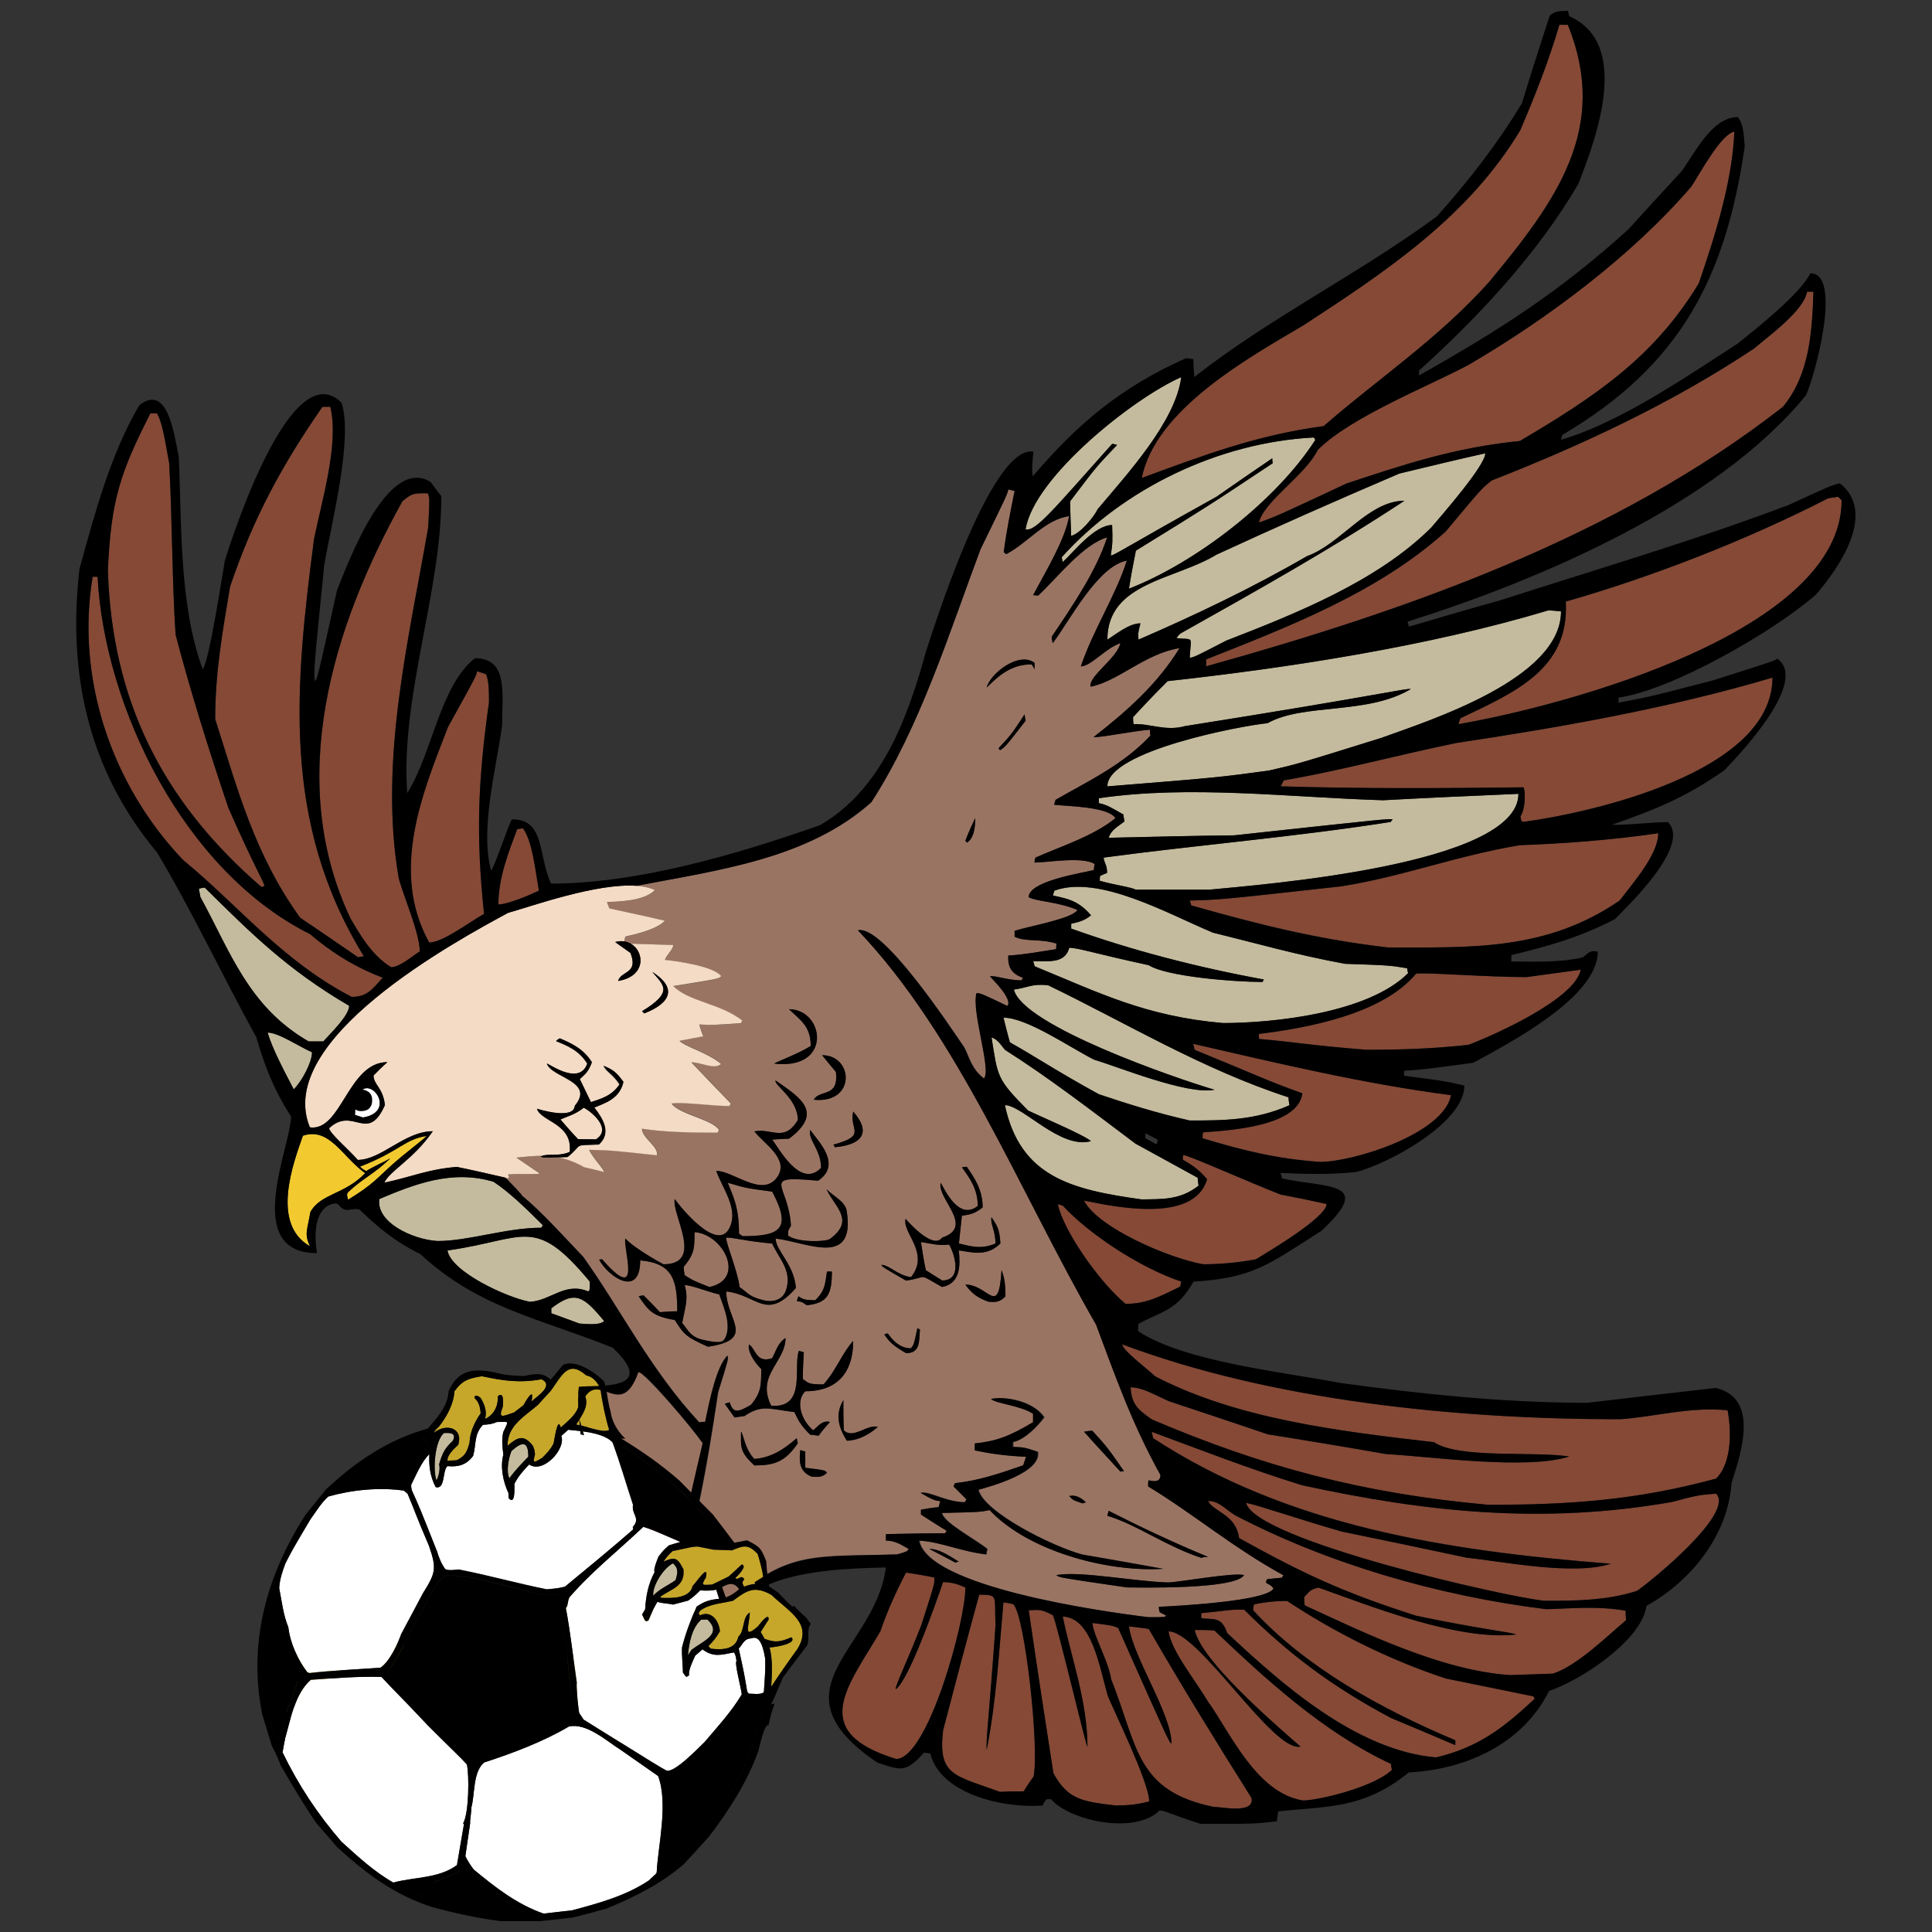 <?xml version="1.0" encoding="utf-8"?>
<!-- Generator: Adobe Illustrator 17.0.0, SVG Export Plug-In . SVG Version: 6.00 Build 0)  -->
<!DOCTYPE svg PUBLIC "-//W3C//DTD SVG 1.1//EN" "http://www.w3.org/Graphics/SVG/1.1/DTD/svg11.dtd">
<svg version="1.1" id="Layer_1" xmlns="http://www.w3.org/2000/svg" xmlns:xlink="http://www.w3.org/1999/xlink" x="0px" y="0px"
	 width="44px" height="44px" viewBox="0 0 44 44" style="enable-background:new 0 0 44 44;" xml:space="preserve">
<rect x="0" y="0" width="44" height="44" fill="#333333" stroke="none"/>
<path id="color9" style="fill:#CFD3D7;" d="M10.529,39.711c-0.034,0.033-0.055,0.078-0.079,0.125h-0.079
	c-0.135-0.068-0.102-0.158-0.112-0.236C10.484,39.653,10.484,39.653,10.529,39.711z M6.465,38.809
	c0.021,0.17,0.057,0.227,0.258,0.461c0.034,0.023,0.034,0.023,0.09-0.009c-0.011-0.113-0.011-0.227-0.011-0.34
	C6.612,38.822,6.612,38.822,6.465,38.809z"/>
<path id="color8" style="fill:#C6A72A;" d="M15.413,36.648c0.146-0.014,0.292-0.021,0.45-0.021
	c-0.227,0.572-2.701,1.123-2.567,1.846c0.708,0,1.08,0.213,1.08,1.092c-0.281,0.168-0.427,0.201-0.664,0.181
	c-0.056-0.111-0.056-0.111-0.169-0.629c-0.653-0.813-1.71-0.475-2.499-0.236c-0.181,0.428-0.462,0.89-1.014,0.506
	c-0.36-0.732,0.314-1.059,0.9-1.204c0.901,0,1.869-0.291,2.712-0.707C14.005,37.233,14.941,36.276,15.413,36.648z M11.125,37.887
	c0.754-0.752,1.767-1.069,2.667-1.678c-0.124-0.158-0.169-0.168-0.259-0.168c-1.194,0.563-2.397,1.104-3.568,1.508
	C8.47,37.422,8.4,37.268,7.351,37.541c-0.642,0.17-1.381,0.502-0.626,1.168h0.337c1.159-1.588,1.7-0.227,3.242-0.754
	C10.708,37.887,10.708,37.887,11.125,37.887z M8.233,37.268c-0.473-0.246-1.43-0.326-1.543,0.26c0.519-0.122,0.833-0.2,1.508-0.2
	C8.209,37.303,8.222,37.278,8.233,37.268z"/>
<path id="color7" style="fill:#9A7463;" d="M21.085,28.928c-0.045-0.215-0.08-0.428-0.111-0.641c0.18,0.021,0.37,0.09,0.641,0.057
	c0.111,0.179,0.326,0.818-0.158,0.818C21.333,29.086,21.208,29.006,21.085,28.928z M20.445,35.399
	c-1.913,0.057-2.499-0.103-3.827,1.094c-0.337-0.068-0.236-0.127-0.427,0.066c-0.022-0.091-0.045-0.183-0.068-0.261
	c-0.102,0.013-0.202,0.021-0.304,0.043c-0.022-0.03-0.045-0.055-0.068-0.075c-0.203,0.01-0.404,0.032-0.607,0.055
	c0.167-0.313,0.337-0.629,0.506-0.935c0.337-1.26,0.528-2.477,0.709-3.68c0.236-0.754,0.236-0.754,0.214-0.834
	c-0.248,0.248-0.405,1.002-0.506,1.508c-0.047,0-0.091,0-0.136,0.015c-1.104-1.183-1.8-2.591-2.645-3.772
	c-0.484-0.506-0.934-1.014-1.396-1.396c-0.008-0.038-0.223-0.248-0.374-0.408c0.02,0.009,0.038,0.013,0.059,0.017
	c0.034-0.033,0.034-0.033,0-0.09c0.303-0.021,0.675,0.01,0.72-0.021c-0.18-0.125-0.36-0.248-0.528-0.361
	c0.206-0.021,0.399-0.045,0.595-0.043c-0.018,0.006-0.036,0.014-0.052,0.02c0.047,0.021,0.054,0.028,0.422,0.015
	c0.182,0.039,0.371,0.104,0.576,0.22c0.145,0.035,0.292,0.068,0.45,0.113c0.011-0.057-0.248-0.314-0.337-0.506
	c0.517,0.01,0.517,0.01,1.542,0.123c0.056-0.189-0.339-0.395-0.339-0.605c0.497,0.078,1.092,0.089,1.722,0.089
	c0.011-0.021,0.021-0.044,0.034-0.056c-0.146-0.248-0.911-0.359-1.081-0.605c0.227-0.047,0.946,0.054,1.317,0.054
	c0.011-0.02,0.021-0.045,0.034-0.054c-0.303-0.314-0.608-0.631-0.9-0.936c0.18-0.021,0.529,0.18,0.676,0.034
	c-0.327-0.271-0.833-0.394-0.945-0.528c0.18-0.033,0.36-0.068,0.54-0.104c-0.033-0.089-0.068-0.179-0.09-0.269
	c0.304,0.021,0.304,0.021,0.945-0.023c0.013-0.02,0.023-0.045,0.034-0.054c-0.495-0.395-1.216-0.429-1.576-0.788
	c1.046-0.169,1.046-0.169,1.092-0.226c-0.18-0.236-1.081-0.35-1.283-0.373c0.045-0.122,0.19-0.235,0.19-0.338
	c-0.329-0.01-0.65-0.02-0.969-0.029c-0.045-0.024-0.094-0.043-0.147-0.053c0.008-0.039,0.015-0.076,0.025-0.109
	c0.202-0.045,0.731-0.168,0.9-0.361c-0.428-0.102-0.844-0.19-1.261-0.281c-0.021-0.057-0.044-0.102-0.056-0.146
	c0.225-0.011,0.833-0.011,1.092-0.271c-0.115-0.057-0.258-0.086-0.419-0.099c1.848-0.356,3.902-0.61,5.35-1.905
	c1.113-1.722,1.778-3.872,2.486-5.763c0.609-1.249,0.609-1.249,0.631-1.361c0.046,0.012,0.091,0.022,0.146,0.034
	c-0.089,0.45-0.179,0.878-0.248,1.396c0.012,0.011,0.035,0.023,0.057,0.045c0.508-0.27,0.879-0.787,1.432-0.866
	c-0.092,0.54-0.541,1.271-0.819,1.8c0.032,0,0.063,0,0.11,0.012c0.426-0.394,1.024-1.171,1.577-1.329
	c-0.248,0.766-0.777,1.542-1.262,2.263c0,0.045,0.012,0.09,0.022,0.146c0.382-0.506,1.022-1.755,1.687-1.88
	c-0.246,0.789-0.774,1.599-1.045,2.41c0.226,0,0.562-0.417,0.9-0.529c-0.068,0.337-0.744,0.766-0.677,0.991
	c0.632-0.125,1.239-0.755,2.026-0.878c-0.496,0.81-1.205,1.44-1.959,2.026c0.113,0.022,0.866-0.135,1.283-0.168
	c0,0.045,0,0.09,0.012,0.134c-0.619,0.664-1.418,1.036-2.16,1.463c-0.012,0.034-0.02,0.068-0.032,0.112
	c0.245,0.034,1.215,0.034,1.395,0.304c-0.482,0.405-1.293,0.664-1.822,0.901c-0.01,0.034-0.02,0.068-0.02,0.112
	c0.278,0,1.102-0.146,1.371,0.035c-0.012,0.045-0.021,0.089-0.021,0.135c-0.258,0.067-1.485,0.248-1.485,0.619
	c0.189,0.103,0.674,0.103,1.114,0.293c-0.135,0.201-1.082,0.359-1.43,0.472v0.135c0.246,0.125,0.572,0.033,0.955,0.159
	c-0.01,0.033-0.01,0.078-0.01,0.123c-0.373,0.057-0.722,0.125-1.093,0.146c0,0.167,0,0.395,0.339,0.506
	c-0.015,0.012-0.023,0.033-0.035,0.057c-0.324,0-0.584-0.113-0.722-0.09c0.023,0.033,0.541,0.527,0.396,0.675
	c-0.586-0.281-0.586-0.281-0.7-0.293c-0.124,0.404,0.35,1.765,0.169,1.945c-0.292-0.216-0.349-0.527-0.451-0.709
	c-0.36-0.527-1.868-2.803-2.419-2.666c2.297,2.408,3.693,5.976,5.426,8.98c0.416,1.113,0.812,2.25,1.463,3.422
	c0,0.193-0.181,0.138-0.27,0.125c-0.012,0.045-0.012,0.088-0.012,0.136c1.023,0.616,1.947,1.404,3.084,2.024
	c-0.012,0.012-0.02,0.033-0.034,0.055c-0.111,0.013-0.225,0.023-0.336,0.035c-0.08,0.135,0.055,0.068,0.145,0.213
	c-0.179,0.293-2.172,0.395-2.611,0.416c0,0.033,0.012,0.08,0.021,0.125c0.047,0.021,0.092,0.045,0.146,0.078
	c-0.033,0.033-0.033,0.033-0.404,0.033c-1.127-0.136-5.022-0.697-5.222-1.742c0.472,0.021,0.944,0.246,1.532,0.314
	c0-0.045,0.011-0.09,0.021-0.125c-0.313-0.248-0.99-0.596-1.035-0.82c0.866-0.021,0.866-0.021,1.091-0.066
	c0.846,0.91,2.623,1.418,3.951,1.338c-0.617-0.108-1.236-0.226-1.845-0.326c-0.699-0.189-2.24-0.967-2.365-1.473
	c0.282-0.08,1.441-0.394,1.353-0.867c-0.305-0.101-0.305-0.101-0.564-0.11v-0.111c0.26-0.047,0.574-0.375,0.709-0.564
	c-0.257-0.382-0.912-0.482-1.205-0.416c0.08,0.101,0.678,0.147,0.959,0.338v0.19c-0.527,0.314-0.812,0.429-1.329,0.486v0.155
	c0.327,0.066,0.698,0.123,1.172,0.146c-0.022,0.057-0.047,0.125-0.067,0.191c-0.539,0.191-1.058,0.361-1.554,0.406
	c-0.012,0.02-0.021,0.043-0.033,0.078c0.09,0.088,0.19,0.19,0.291,0.291c-0.012,0.022-0.022,0.045-0.034,0.067
	c-0.427,0-0.821-0.26-1.011-0.213c0.304,0.168,0.304,0.168,0.449,0.188c-0.012,0.045-0.02,0.092-0.033,0.138
	c-0.133,0.01-0.271,0.032-0.405,0.055v0.113c0.192,0.123,0.383,0.248,0.587,0.37c-0.011,0.013-0.022,0.031-0.033,0.057
	c-0.451,0-0.901,0.01-1.351,0.02v0.147c0.169,0,0.292,0.058,0.518,0.188C20.668,35.332,20.668,35.332,20.445,35.399z M21.839,35.567
	c-0.271-0.166-0.461-0.291-0.676-0.291c0.191,0.102,0.395,0.201,0.598,0.314C21.784,35.578,21.804,35.567,21.839,35.567z
	 M26.612,36.041c-0.777-0.021-2.014-0.271-2.555-0.168c0.065,0.055,0.065,0.055,1.607,0.281c0.215,0,2.467,0.054,2.668-0.281
	C28.119,35.805,26.848,36.032,26.612,36.041z M25.25,34.408c-0.009,0.033-0.021,0.068-0.033,0.113
	c0.652,0.19,1.34,0.696,2.139,0.957c0.045-0.013,0.102-0.021,0.158-0.021C26.691,35.119,25.936,34.758,25.25,34.408z M24.688,32.606
	c0.27,0.306,0.554,0.606,0.832,0.912c0.022-0.013,0.045-0.013,0.08-0.013c-0.385-0.551-0.385-0.551-0.723-0.922
	C24.811,32.586,24.744,32.596,24.688,32.606z M24.35,34.07c0.08,0.092,0.08,0.092,0.306,0.17c0.02-0.011,0.046-0.021,0.079-0.021
	C24.574,34.061,24.451,34.051,24.35,34.07z M23.36,16.413c-0.014-0.057-0.023-0.101-0.023-0.146
	c-0.303,0.461-0.303,0.461-0.596,0.775c0.01,0.012,0.021,0.023,0.033,0.046C22.897,17.008,22.897,17.008,23.36,16.413z
	 M22.472,15.658c0.293-0.292,0.573-0.528,1.024-0.528c0.021,0.034,0.045,0.068,0.066,0.113v-0.146
	C23.201,14.826,22.547,15.344,22.472,15.658z M21.985,19.147c0.012,0.012,0.022,0.022,0.034,0.045
	c0.191-0.112,0.191-0.45,0.191-0.563C22.131,18.797,22.054,18.967,21.985,19.147z M22.809,28.928
	c-0.067,1.105-0.293,0.328-0.824,0.328c0.09,0.123,0.204,0.279,0.531,0.393c0.134,0,0.225,0.033,0.381-0.123
	C22.897,29.232,22.873,29.096,22.809,28.928z M18.98,26.068c0.011,0.014,0.023,0.033,0.034,0.059
	c0.629-0.059,0.833-0.34,0.417-0.813C19.33,25.73,19.767,25.855,18.98,26.068z M18.722,24.031c0.101,0.125,0.203,0.25,0.315,0.383
	c0.067,0.597-0.361,0.382-0.506,0.631C19.499,25.147,19.443,24.031,18.722,24.031z M18.463,23.818
	c-0.202,0.145-0.822,0.383-0.833,0.404c1.339,0.157,1.147-1.239,0.337-1.239C18.227,23.233,18.463,23.369,18.463,23.818z
	 M16.539,29.412c0.709,0.078,0.912,0.687,1.586-0.078c-0.034-0.529-0.461-0.856-0.461-1.127c0.698,0.08,1.827,0.678,1.618-0.629
	c-0.035-0.223-0.313-0.338-0.459-0.496c0.186,0.414,0.657,0.703,0.079,1.133c-0.101,0.072-0.743,0.084-0.957-0.075
	c0-0.113,0-0.113,0.067-0.224c-0.056-0.969-0.734-1.147,0.618-1.026c0.552-0.371,0-0.899-0.181-1.158
	c-0.056,0.226,0.248,0.449,0.248,0.865c-0.481,0.502-0.991-0.506-1.114-0.642c0.124-0.012,0.248-0.021,0.382-0.021
	c0.811-0.605,0.247-0.943-0.304-1.326c-0.045,0.102,0.507,0.416,0.507,0.9c-0.316,0.517-0.585,0.179-0.99,0.258
	c0.202,0.271,0.806,0.629,0.525,1.035c-0.336,0.49-0.999-0.135-1.393-0.135c0.135,0.394,0.515,0.857,0.304,1.295
	c-0.275,0.572-1.114-0.463-1.249-0.654c-0.079,0.35,0.687,1.486-0.259,1.486c-0.349-0.191-0.72-0.427-0.866-0.586
	c-0.057,0.226,0.404,1.543-0.529,0.473c-0.023,0-0.045,0-0.068,0.011c0.225,0.406,0.935,0.867,0.935,0.013
	c0.754,0.067,0.844,0.463,0.844,1.16c-0.135,0-0.27,0.012-0.395,0.02c-0.124-0.135-0.248-0.26-0.371-0.383
	c-0.046,0-0.079,0.012-0.113,0.021c0.225,0.326,0.303,0.451,0.822,0.541c0.214,0.338,0.258,0.383,0.753,0.606
	C17.236,30.504,16.539,30.055,16.539,29.412z M18.834,28.961c-0.044,0.271-0.034,0.428-0.27,0.654
	c-0.248-0.014-0.248-0.014-0.383-0.091c-0.011,0.033-0.022,0.065-0.034,0.11c0.113,0.013,0.113,0.013,0.225,0.093
	c0.484-0.048,0.573-0.261,0.573-0.768L18.834,28.961L18.834,28.961z M18.171,32.869c-0.012-0.047-0.022-0.082-0.022-0.117
	c-0.315,0.271-0.585,0.441-0.967,0.474c-0.214-0.213-0.259-0.595-0.305-0.619c0,0.328-0.044,0.451,0.305,0.768
	C17.642,33.373,17.878,33.295,18.171,32.869z M18.834,33.543c-0.044-0.056-0.044-0.056-0.495-0.113v-0.371
	c-0.045-0.011-0.078-0.02-0.113-0.033c-0.021,0.201-0.055,0.484,0.259,0.607C18.599,33.633,18.71,33.666,18.834,33.543z
	 M18.902,32.385c-0.18-0.047-0.282,0.111-0.382,0.189c-0.281-0.236-0.406-0.664-0.181-0.889c0.709,0,1.093-0.404,1.093-1.146
	c-0.249,0.269-0.384,0.664-0.676,0.99c-0.338,0-0.338-0.021-0.472-0.125c0-0.201,0.011-0.404,0.022-0.608
	c-0.045-0.012-0.08-0.021-0.112-0.031c-0.135,0.357,0.18,1.317-0.631,1.248c-0.349-0.697,0.327-0.99,0.327-1.543
	c-0.17,0.115-0.203,0.262-0.305,0.463c-0.372,0.125-0.372-0.224-0.529-0.313c-0.034,0.145,0.102,0.383,0.282,0.563
	c-0.012,0.325,0.022,0.506-0.237,0.813c-0.292,0.168-0.405,0.199-0.483-0.059c-0.044,0.014-0.078,0.023-0.112,0.036
	c0.068,0.101,0.146,0.202,0.225,0.313c0.068-0.015,0.146-0.021,0.226-0.035c0.394-0.271,0.574-0.153,1.136-0.09
	c0.09,0.192,0.135,0.293,0.36,0.517c0.056,0,0.125,0.015,0.191,0.023C18.722,32.586,18.812,32.484,18.902,32.385z M19.994,32.496
	c-0.247-0.068-0.563,0.293-0.776,0.078c-0.011-0.236-0.011-0.459-0.011-0.688c-0.169,0.293-0.146,0.564,0.078,0.925
	C19.521,32.811,19.78,32.688,19.994,32.496z M20.636,29.162c0.527-0.066,0.225-0.189,0.82,0.146
	c0.428-0.076,0.417-0.507,0.382-0.832c0.306,0.045,0.642,0.145,0.947-0.158c-0.021-0.326-0.066-0.396-0.203-0.599
	c-0.035,0.138,0.091,0.306,0.091,0.599c-0.326,0.145-0.586,0.058-0.833,0c0.022-0.213,0.044-0.426,0.068-0.631
	c0.18-0.033,0.271-0.033,0.473-0.189c0-0.406-0.19-0.676-0.36-0.924c-0.045,0-0.078,0-0.111,0.01
	c0.169,0.238,0.359,0.484,0.359,0.879c-0.438,0.35-0.765-0.404-0.844-0.527c-0.091,0.359,0.787,1,0.032,1.248
	c-0.212,0.295-0.81-0.401-0.832-0.428c-0.078,0.328,0.563,0.778,0.124,1.329c-0.314-0.045-0.495-0.279-0.675-0.279
	C20.105,28.859,20.105,28.859,20.636,29.162z M20.14,30.391c0.111,0.17,0.203,0.261,0.496,0.427c0.325,0,0.293-0.269,0.315-0.538
	c-0.022-0.012-0.046-0.021-0.058-0.033c-0.078,0.373-0.078,0.373-0.146,0.461c-0.292,0-0.461-0.248-0.528-0.338
	C20.185,30.369,20.163,30.379,20.14,30.391z M15.278,35.613c0.35-0.912,0.518-1.879,0.731-2.744
	c-0.191-0.281-1.386-1.695-1.567-1.695c-0.451,1.273-0.796-0.365-1.146,1.041c0.022,0,0.899,3.658,0.991,3.748
	C14.603,35.963,14.93,35.772,15.278,35.613z M15.594,29.266c0.089,0.338,0.011,0.484-0.057,0.867
	c0.113,0.111,0.159,0.31,0.473,0.381c0.406,0.092,0.461,0.047,0.507-0.045c0.156-0.312-0.057-0.742-0.136-0.99
	C16.122,29.424,15.785,29.275,15.594,29.266z M17.406,29.615c0.165,0.039,0.417,0.008,0.496-0.236
	c0.145-0.451-0.168-0.721-0.316-1.061c-0.63-0.056-0.854-0.133-1.046-0.133c-0.022,0.088,0.27,0.787,0.304,1.125
	C17.068,29.469,17.047,29.526,17.406,29.615z M16.156,29.311c0.844-0.18,0.314-1.205-0.337-1.25
	c-0.011,0.326,0.021,0.474-0.248,0.787c0,0.059,0.011,0.125,0.022,0.191C15.785,29.162,15.785,29.162,16.156,29.311z M16.91,28.151
	c0.822,0,1.148-0.135,0.675-1.015c-0.596-0.077-0.596-0.077-1.013-0.2c0.169,0.393,0.259,0.643,0.259,1.157
	C16.854,28.108,16.875,28.129,16.91,28.151z"/>
<path id="color6" style="fill:#F2CA30;" d="M8.316,26.719c-0.468,0.488-1.011,0.459-1.249,0.887C7,28.022,6.923,28.096,7.06,28.383
	c-0.904-0.51-0.375-1.908-0.162-2.518C7.505,25.662,7.796,26.348,8.316,26.719z M9.722,25.867c-0.508,0.076-0.615,0.349-1.522,0.701
	c0.052,0.056,0.088,0.072,0.14,0.103c0.112-0.078,0.438-0.225,0.551-0.291c-0.371,0.359-0.634,0.457-0.96,0.769
	c-0.059,0.059,0.001,0.134-0.007,0.175c0.59-0.361,0.658-0.49,1.03-0.82C9.233,26.256,9.529,26.043,9.722,25.867z"/>
<path id="color5" style="fill:#C4BB9E;" d="M13.759,30.088c-0.113,0.111-0.484,0.055-0.563,0.055
	c-0.213-0.08-0.428-0.158-0.641-0.233v-0.113C13.095,29.379,13.286,29.514,13.759,30.088z M13.399,29.412
	c0.033-0.033,0.033-0.033,0.033-0.226c-1.271-1.529-1.463-0.957-3.241-0.709c0.078,0.483,1.339,1.07,1.879,1.172
	C12.556,29.615,12.87,29.188,13.399,29.412z M12.363,27.903c-0.383-0.383-0.765-0.754-1.125-0.991
	c-0.946-0.281-1.801,0.059-2.599,0.395c-0.078,0.529,0.753,0.922,1.327,0.957c0.709,0,1.565-0.304,2.364-0.304
	C12.339,27.938,12.352,27.916,12.363,27.903z M22.887,25.17c0.351,1.631,1.51,1.924,3.118,2.148c0.451-0.012,0.867,0.02,1.293-0.314
	c-0.012-0.068-0.02-0.123-0.02-0.18c-0.475-0.259-0.945-0.52-1.418-0.777c-1.002-0.754-1.98-1.508-2.974-2.138
	c-0.145-0.189-0.2-0.246-0.304-0.281c0.145,0.891,0.104,0.934,0.834,1.666c0.158,0.08,1.34,0.586,1.43,0.697
	C24.147,26.182,23.291,25.17,22.887,25.17z M29.369,25.17c-0.012-0.068-0.021-0.125-0.021-0.182
	c-1.959-0.631-3.735-1.711-5.479-2.554c-0.384-0.033-0.451,0.056-0.777,0.101c0.201,0.82,3.658,2.013,4.568,2.283
	c-0.619,0.123-2.229-0.537-2.744-0.687c-0.574-0.293-1.529-0.959-2.061-0.959c0.045,0.183,0.089,0.373,0.146,0.565
	c0.562,0.312,1.057,0.651,2.025,1.18c0.604,0.205,1.316,0.43,2.069,0.6C27.862,25.517,28.582,25.517,29.369,25.17z M7.106,23.965
	c-0.303-0.135-0.766-0.449-1.012-0.449c0.112,0.371,0.36,0.842,0.596,1.293C6.882,24.617,7.106,24.189,7.106,23.965z M7.029,23.719
	h0.337c0.145-0.172,0.585-0.586,0.585-0.813c-1.407-0.822-2.24-1.655-3.287-2.69c-0.045,0-0.09,0.011-0.135,0.023
	c0.012,0.056,0.021,0.125,0.034,0.189C5.239,21.658,5.656,22.93,7.029,23.719z M32.07,22.165c-0.011-0.046-0.021-0.08-0.021-0.112
	c-0.404-0.067-0.404-0.067-1.418-0.102c-1.103-0.202-2.037-0.472-3.006-0.709c-1.024-0.427-2.6-1.327-3.611-0.956
	c-0.012,0.033-0.022,0.066-0.033,0.111c0.314,0.068,0.584,0.113,0.867,0.451c-0.17,0.137-0.315,0.158-0.451,0.191v0.111
	c1.386,0.496,2.857,0.879,4.39,1.16c-0.013,0.012-0.02,0.031-0.033,0.055c-0.666,0-2.192-0.125-2.59-0.382
	c-1.203-0.26-1.652-0.406-1.811-0.396c-0.103,0.373-0.483,0.293-0.821,0.305c0.011,0.033,0.02,0.068,0.034,0.114
	c1.483,0.609,2.521,1.136,4.287,1.293C28.998,23.301,31.16,23.076,32.07,22.165z M34.581,18.079
	c-1.036,0.045-2.059,0.09-3.084,0.146c-2.172-0.068-4.401-0.35-6.471-0.046v0.112c0.179,0.034,0.303,0.113,0.56,0.26
	c0,0.045,0.014,0.102,0.023,0.157c-0.158,0.124-0.305,0.191-0.359,0.372c0.944-0.022,1.902-0.045,2.858-0.056
	c3.535-0.383,3.535-0.383,3.612-0.361c-0.021,0.011-0.033,0.035-0.047,0.056c-2.229,0.349-4.366,0.52-6.539,0.812
	c0,0.101,0.08,0.157,0.08,0.349c-0.056,0.022-0.112,0.046-0.157,0.068c-0.012,0.032-0.012,0.065-0.012,0.112
	c0.313,0.09,0.774,0.157,0.812,0.201h1.687C28.66,20.149,34.581,19.71,34.581,18.079z M25.803,16.333c0,0.045,0,0.102,0.012,0.159
	c0.36-0.021,0.731,0.169,1.17,0.045c4.47-0.708,5.031-0.867,5.146-0.844c-1.002,0.596-2.441,0.315-3.264,0.777
	c-0.574,0.056-3.645,0.63-3.645,1.439c2.52-0.203,2.52-0.203,3.679-0.36c0.642-0.146,0.642-0.146,2.556-0.742
	c1.08-0.394,4.096-1.34,4.096-2.882c-0.1-0.011-0.2-0.022-0.293-0.022c-2.743,0.822-5.905,1.306-8.664,1.609
	C26.319,15.783,26.061,16.052,25.803,16.333z M26.791,14.534c0.418,0.044,0.328-0.068,0.305,0.451
	c0.113-0.022,0.113-0.022,0.834-0.394c1.564-0.607,3.443-1.351,4.67-2.577c0.227-0.271,1.228-1.407,1.228-1.689
	c-0.654,0.145-1.306,0.304-1.959,0.462c-1.396,0.596-2.824,1.227-4.162,1.846c-0.945,0.575-2.486,0.631-2.486,1.936
	c0.201-0.123,0.494-0.37,0.753-0.37c-0.057,0.224-0.057,0.224-0.044,0.37c1.272-0.55,2.576-1.17,3.839-1.901
	c0.766-0.271,1.395-1.261,2.217-1.261c-1.678,1.103-3.365,2.048-5.109,3.027C26.838,14.465,26.814,14.5,26.791,14.534z
	 M25.711,13.408c1.531-0.597,3.353-2.004,4.244-3.388c-0.011-0.021-0.023-0.044-0.035-0.056c-2.172,0.112-4.344,1.171-5.738,2.725
	c0,0.034,0.012,0.067,0.021,0.112c0.226-0.202,0.721-0.843,1.125-0.843c0.011,0.394,0.011,0.394-0.032,0.697
	c0.109-0.021,0.305-0.169,2.408-1.339c0.416-0.292,0.844-0.585,1.272-0.877c0,0.034,0,0.068,0.009,0.112
	c-1.439,0.957-1.439,0.957-3.117,1.992C25.813,12.823,25.756,13.116,25.711,13.408z M25.328,10.109c0.035,0,0.068,0.012,0.113,0.023
	c-0.473,0.495-0.473,0.495-1.068,1.282c0,0.259,0.012,0.519,0.021,0.789c0.203-0.046,0.519-0.428,0.606-0.61
	c0.651-0.776,1.776-1.992,1.901-3.005c-1.079,0.472-3.355,2.274-3.545,3.466C23.584,12.113,23.99,11.605,25.328,10.109z"/>
<path id="color4" style="fill:#854936;" d="M28.502,40.948c0.08,0.371-0.685,0.201-0.877,0.201
	c-1.768-0.371-1.711-1.383-2.318-2.902c-0.079-0.461-0.406-0.99-0.428-1.284c0.449,0.057,0.449,0.057,0.586,0.113
	c1.158,2.6,1.158,2.6,1.215,2.633c0-0.676-0.867-1.947-0.969-2.666c0.146,0.01,0.293,0.033,0.451,0.054
	C26.883,38.348,27.658,39.608,28.502,40.948z M24.203,36.816c0.181,0.898,0.562,1.926,0.562,2.973
	c-0.057-0.113-0.699-2.827-0.787-3.004c-0.316-0.16-0.316-0.113-0.551-0.113c0.179,1.239,0.369,2.477,0.561,3.713
	c0.327,0.586,0.633,0.643,1.418,0.733c0.248,0,0.463-0.012,0.766-0.092c0-0.438-0.844-2.14-0.943-2.408
	C25.036,37.956,24.867,36.84,24.203,36.816z M27.658,37.135c-0.158-0.014-0.304-0.014-0.449-0.014
	c0.135,0.676,1.709,2.049,2.408,2.656c-0.619,0.145-2.308-2.623-3.006-2.623c0.067,0.451,0.597,1.094,0.899,1.6
	c0.494,0.685,1.105,2.093,2.173,2.252c0.473-0.023,1.654-0.338,2.016-0.699c-0.012-0.045-0.021-0.09-0.021-0.135
	C30.121,39.452,28.771,38.19,27.658,37.135z M22.852,36.493c-0.101,1.125-0.155,2.205-0.381,3.363
	c-0.021-0.226,0.056-0.789,0.202-2.849c-0.032-0.666,0.078-0.688-0.372-0.688c-0.281,1.025-0.552,2.05-0.822,3.087
	c-0.123,1.032,0.248,1.022,1.294,1.403c0.181-0.011,0.358-0.011,0.539-0.011c0.068-0.111,0.146-0.224,0.227-0.338
	c0.135-0.619-0.192-3.656-0.463-3.928C23,36.514,22.92,36.504,22.852,36.493z M21.478,36.032c-0.18,0.525-0.786,2.25-1.08,2.441
	c-0.012-0.08,0.281-0.677,0.586-1.466c0.304-0.944,0.304-0.944,0.292-1.08c-0.214-0.045-0.427-0.079-0.642-0.112
	c-0.225,0.429-0.428,0.879-0.585,1.34c-0.743,1.262-1.655,2.285,0.36,2.905c0.72,0,1.586-3.151,1.575-3.904
	C21.771,36.051,21.603,36.032,21.478,36.032z M32.928,38.225c-1.328-0.438-2.559-1.068-3.613-1.766
	c-0.305,0-0.541,0.033-0.754,0.078c-0.011,0.044-0.02,0.089-0.02,0.134c1.192,1.295,2.892,2.24,4.605,2.961v0.111
	c-0.496-0.213-0.981-0.416-1.466-0.619c-1.34-0.709-2.362-1.485-3.342-2.465c-0.338-0.012-0.373,0.021-0.979,0.078v0.113
	c0.25,0.045,0.463-0.058,0.588,0.336c1.215,1.139,2.936,2.682,4.76,2.836c0.957-0.224,1.543-0.672,2.252-1.338
	c-0.012-0.021-0.023-0.045-0.036-0.055C34.254,38.494,33.59,38.357,32.928,38.225z M35.211,36.648
	c-2.487-0.307-4.996-1.047-7.102-2.15c-0.271-0.189-0.371-0.314-0.599-0.314c0.145,0.26,0.642,0.308,0.709,0.844
	c1.418,0.787,2.341,1.23,4.029,1.768c1.461,0.308,2.172,0.373,2.283,0.429c-1.341,0.147-3.32-0.65-4.502-1.068
	c-0.201,0.046-0.191,0.078-0.326,0.213c0,0.059,0,0.127,0.012,0.191c1.317,0.606,3.106,1.483,4.672,1.588
	c0.326-0.012,0.65-0.021,0.979-0.033c0.539-0.17,1.227-0.846,1.665-1.215c-0.01-0.08-0.01-0.146-0.01-0.214
	C36.348,36.569,35.797,36.637,35.211,36.648z M38.07,34.207c-2.951,0.517-5.615,0.224-8.42-0.383
	c-1.23-0.383-2.355-0.822-3.422-1.217c0.012,0.045,0.021,0.091,0.032,0.145c3.073,2.004,6.675,2.565,10.425,2.859
	c-0.847,0.28-2.5-0.057-3.277-0.135c-0.955-0.203-1.912-0.403-2.858-0.598c-1.047-0.304-1.914-0.607-2.172-0.652
	c0.213,0.856,5.998,2.16,6.797,2.23c0.678,0,1.407,0,2.106-0.226c0.313-0.215,2.24-1.779,1.798-2.22
	C38.666,34.051,38.666,34.051,38.07,34.207z M26.309,31.348c1.865,0.967,4.189,1.248,6.347,1.498
	c0.573,0.381,2.229,0.201,3.084,0.324c-0.966,0.314-3.163,0-4.175-0.054c-0.899-0.158-1.798-0.305-2.698-0.451
	c-0.757-0.258-1.511-0.506-2.252-0.754c-0.328-0.146-0.599-0.314-0.867-0.314c0.021,0.347,0.123,0.484,0.483,0.73
	c2.531,1.082,4.805,1.689,7.666,1.947c1.832,0,3.363-0.102,5.188-0.597c0.381-0.383,0.336-1.159,0.26-1.555
	c-0.832-0.09-1.653,0.145-2.432,0.201c-3.738,0-7.937-0.429-11.354-1.709C25.588,30.772,26.084,31.135,26.309,31.348z
	 M26.904,29.188c-0.014,0.033-0.021,0.068-0.021,0.111c-0.508,0.248-0.787,0.395-1.25,0.395c-0.619-0.518-1.432-1.698-1.541-2.271
	c0.033,0.013,0.066,0.02,0.111,0.033C24.789,28.096,25.957,28.871,26.904,29.188z M26.949,26.305
	c-0.012,0.035-0.012,0.068-0.012,0.104c0.182,0.111,0.348,0.2,0.553,0.446c-0.293,1.025-2.15,0.619-2.803,0.486
	c0.303,0.605,1.899,1.305,2.713,1.451c0.358,0,0.772-0.033,1.203-0.113c0.293-0.18,1.609-0.957,1.609-1.26
	c-0.35-0.078-0.696-0.146-1.047-0.213C28.414,26.914,27.063,26.305,26.949,26.305z M27.209,23.908
	c1.542,0.629,1.575,0.674,2.453,0.99c-0.101,0.765-1.699,0.844-2.261,0.889c-0.013,0.045-0.013,0.091-0.013,0.134
	c0.855,0.26,1.686,0.473,2.679,0.539c0.754,0,2.813-0.639,2.98-1.52c-2.002-0.258-4.006-0.742-5.875-1.17
	C27.186,23.818,27.197,23.863,27.209,23.908z M32.252,22.174c-0.768,0.924-2.477,1.238-3.58,1.373v0.113
	c0.981,0.09,1.061,0.135,2.444,0.248c0.775,0,1.496-0.021,2.33-0.113c0.596-0.226,2.43-1.047,2.555-1.711
	c-0.416,0.058-0.832,0.113-1.236,0.169C33.862,22.253,32.512,22.143,32.252,22.174z M8.715,22.266
	c-0.675-0.259-1.191-0.598-1.654-0.992c-2.881-1.439-4.682-5.176-4.839-8.138H2.11c-0.383,2.297,0.417,4.729,2.06,6.45
	c1.25,1.023,2.24,2.284,3.838,3.118C8.346,22.703,8.458,22.557,8.715,22.266z M8.908,22.028c0.191,0,0.473-0.246,0.652-0.36
	c0-0.427-0.405-1.338-0.483-1.688c-0.451-2.655,0.235-5.425,0.675-7.969c0.034-0.675,0.034-0.675-0.011-0.777
	c-0.337,0-0.349,0-0.575,0.18c-1.586,2.847-2.679,6.348-1.181,9.51C8.177,21.241,8.447,21.748,8.908,22.028z M8.154,21.802
	c0.044-0.011,0.09-0.021,0.134-0.021c-1.89-3.064-1.564-6.19-1.137-9.499c0.181-0.889,0.574-2.172,0.372-3.016H7.344
	c-0.923,1.327-1.576,2.533-2.104,4.096c-0.168,1.022-0.338,1.925-0.338,3.016c0.506,1.577,0.889,3.074,1.937,4.527
	C7.277,21.196,7.715,21.5,8.154,21.802z M30.553,20.184c-2.736,0.303-2.736,0.303-3.457,0.325c0.011,0.033,0.023,0.067,0.035,0.111
	c1.485,0.417,2.824,0.766,4.479,0.957c1.892,0,3.611,0.079,5.277-1.069c0.328-0.429,0.879-1.058,0.879-1.532
	c-1.08,0.158-2.172,0.236-3.152,0.27C33.184,19.484,31.924,19.969,30.553,20.184z M11.024,20.813
	c-0.191-1.813-0.135-3.05,0.112-4.816c0-0.249,0-0.497-0.068-0.643c-0.067-0.022-0.135-0.045-0.202-0.067
	c-0.023,0.112-0.023,0.112-0.664,1.272c-0.574,1.486-1.329,3.275-0.428,4.906C10.088,21.465,10.698,20.993,11.024,20.813z
	 M11.913,18.866c-0.044,0-0.09,0.012-0.135,0.021c-0.19,0.508-0.427,1.104-0.427,1.713c0.201,0,0.686-0.205,0.923-0.315
	C12.184,19.768,12.125,19.169,11.913,18.866z M5.937,20.184c0.033,0.021,0.033,0.021,0.089-0.013
	c-0.066-0.19-0.225-0.416-0.821-1.767c-0.462-1.362-0.878-2.7-1.205-3.949c-0.078-1.126-0.078-2.702-0.146-3.906
	C3.787,10.21,3.708,9.614,3.573,9.413H3.426c-0.675,1.327-0.901,1.958-0.968,3.578C2.549,15.907,3.663,18.213,5.937,20.184z
	 M29.235,17.773c-0.021,0.045-0.045,0.091-0.068,0.135c1.779,0.056,3.646,0.045,5.527,0.023c0.045,0.055,0.057,0.472-0.068,0.663
	c0.021,0.112,0.021,0.112,0.068,0.124c1.577-0.214,5.672-1.136,5.672-3.286c-2.353,0.698-4.85,1.137-7.18,1.486
	C31.811,17.2,30.494,17.562,29.235,17.773z M41.942,11.393c-0.035-0.034-0.057-0.056-0.08-0.079
	c-0.08,0.011-0.156,0.023-0.226,0.034c-1.866,0.957-4.008,1.789-5.977,2.353c0.09,1.542-1.172,2.07-2.396,2.656
	c-0.022,0.046-0.034,0.091-0.047,0.135C35.696,16.063,41.942,14.375,41.942,11.393z M32.928,12.102
	c-1.543,1.396-3.613,2.184-5.459,2.916v0.157c4.569-1.272,9.33-2.937,13.135-5.908c0.619-0.744,0.664-1.734,0.697-2.623h-0.145
	c-0.08,0.439-0.867,1.002-1.207,1.294c-1.877,1.249-3.938,2.207-5.974,3.005C33.746,11.123,33.746,11.123,32.928,12.102z
	 M28.67,11.899c0.383-0.135,0.383-0.135,1.994-0.888c1.317-0.438,2.486-0.823,3.949-0.969c1.677-0.99,3.049-1.891,4.074-3.59
	c0.394-1.137,0.766-2.353,0.811-3.455c-0.303,0.055-0.766,0.922-0.979,1.249c-1.362,1.587-3.297,3.027-5.074,4.063
	c-0.879,0.473-2.68,1.182-3.434,1.936C29.731,10.818,28.783,11.416,28.67,11.899z M30.145,9.705c1.252-1.091,2.602-1.98,3.771-3.287
	c1.529-1.846,2.746-3.5,1.789-5.853h-0.191c-0.224,0.777-0.552,1.61-0.889,2.398c-1.182,1.969-3.039,3.207-4.939,4.446
	c-1.237,0.731-3.377,1.913-3.681,3.477C27.41,10.369,28.627,9.908,30.145,9.705z"/>
<path id="color3" style="fill:#F4DBC5;" d="M16.875,23.301c0.012-0.023,0.023-0.046,0.034-0.056
	c-0.495-0.394-1.216-0.428-1.576-0.788c1.046-0.168,1.046-0.168,1.092-0.226c-0.18-0.236-1.081-0.35-1.283-0.371
	c0.045-0.125,0.19-0.236,0.19-0.338c-0.329-0.01-0.65-0.021-0.969-0.03c0.321,0.181,0.35,0.746-0.287,0.849
	c0.067-0.238,0.471-0.156,0.281-0.638c-0.124-0.087-0.236-0.167-0.348-0.248c0.074-0.021,0.144-0.022,0.208-0.015
	c0.007-0.039,0.015-0.077,0.024-0.11c0.202-0.045,0.731-0.167,0.9-0.361c-0.428-0.101-0.844-0.19-1.261-0.28
	c-0.021-0.057-0.044-0.102-0.056-0.146c0.225-0.011,0.833-0.011,1.091-0.271c-0.115-0.056-0.258-0.086-0.419-0.099
	c-0.898-0.067-2.378,0.463-2.923,0.616c-1.205,0.652-5.335,2.891-4.514,4.886c0.72,0.099,0.866-1.487,1.766-1.487
	c-0.113,0.102-0.214,0.201-0.315,0.306c0,0.215,0.214,0.27,0.258,0.674c-0.393,0.89-0.72,0.014-1.271,0.529
	c0.021,0.125,0.45,0.483,0.653,0.721c0.54,0,1.069-0.654,1.709-0.654c-0.441,0.643-0.99,0.906-1.104,1.173
	c0.597-0.123,1.013-0.314,1.655-0.359c0.364,0.074,0.727,0.16,1.1,0.246c0.021,0.003,0.038,0.007,0.059,0.013
	c0.034-0.033,0.034-0.033,0-0.09c0.303-0.023,0.675,0.01,0.72-0.023c-0.18-0.123-0.36-0.246-0.528-0.36
	c0.206-0.02,0.399-0.044,0.595-0.041c0.146-0.047,0.376,0.019,0.615-0.088c0.074-0.645-0.648-0.686-0.745-0.979
	c0.029,0.006,0.836,0.263,0.861-0.07c0.471-0.562-0.531-0.637-0.636-0.963c0.123,0.06,0.747,0.49,0.921,0.002
	c-0.193-0.309-0.463-0.41-0.711-0.512c0.021-0.025,0.048-0.043,0.083-0.064c0.253,0.111,0.534,0.23,0.732,0.547
	c-0.082,0.225-0.152,0.268-0.276,0.384c0.081,0.168,0.167,0.347,0.253,0.524c0.221-0.078,0.469-0.133,0.653-0.405
	c-0.143-0.229-0.322-0.303-0.362-0.426c0.204,0.096,0.272,0.127,0.449,0.371c-0.089,0.385-0.403,0.474-0.663,0.584
	c0.186,0.238,0.403,0.57,0.108,0.84c-0.634,0.027-0.334-0.02-0.716,0.285c-0.075,0.002-0.139,0.006-0.194,0.008
	c0.182,0.037,0.37,0.104,0.576,0.221c0.145,0.035,0.292,0.065,0.45,0.11c0.011-0.057-0.248-0.312-0.337-0.506
	c0.517,0.014,0.517,0.014,1.542,0.125c0.055-0.19-0.339-0.394-0.339-0.606c0.497,0.078,1.092,0.091,1.722,0.091
	c0.012-0.023,0.021-0.046,0.034-0.059c-0.146-0.245-0.911-0.356-1.081-0.604c0.226-0.045,0.945,0.057,1.317,0.057
	c0.011-0.021,0.021-0.045,0.034-0.057c-0.304-0.313-0.608-0.631-0.9-0.937c0.18-0.02,0.529,0.182,0.676,0.034
	c-0.327-0.27-0.833-0.393-0.945-0.527c0.18-0.033,0.36-0.068,0.54-0.102c-0.034-0.089-0.068-0.179-0.09-0.27
	C16.235,23.346,16.235,23.346,16.875,23.301z M14.673,23.08c-0.018-0.021-0.036-0.039-0.051-0.049
	c0.735-0.449,0.481-0.597,0.233-0.898C15.417,22.492,15.295,22.836,14.673,23.08z M13.164,25.943
	c-0.139-0.145-0.271-0.299-0.4-0.447c0.152-0.07,0.335-0.111,0.53-0.269c0.176,0.086,0.656,0.483,0.277,0.721
	C13.435,25.947,13.301,25.943,13.164,25.943z"/>
<path id="color2" style="fill:#C4BB9E;" d="M15.329,35.604c0.133,0.123,0.105,0.217,0.06,0.381
	c-0.172,0.128-0.365,0.197-0.511,0.357C14.854,36.104,15.121,35.701,15.329,35.604z M15.667,37.696
	c0.027-0.037,0.053-0.076,0.078-0.117c0.262-0.207,0.719-0.357,0.366-0.693c-0.045,0.002-0.094,0.002-0.143,0.002
	C15.755,37.074,15.692,37.428,15.667,37.696z M10.109,32.637c-0.208,0.188-0.255,0.844-0.167,1.08c0.051-0.1,0.089-0.258,0.06-0.367
	c0.072-0.254,0.127-0.365,0.313-0.539C10.404,32.629,10.245,32.629,10.109,32.637z M11.649,33.045
	c-0.065,0.156-0.127,0.469-0.048,0.623c0.127-0.181,0.278-0.334,0.431-0.492C12.033,32.817,11.897,32.824,11.649,33.045z"/>
<path id="color1" style="fill:#C6A72A;" d="M16.667,35.309c0.293-0.131,0.381-0.127,0.587,0.078c0.038,0.127,0.19,0.629,0.108,0.701
	c-0.164-0.035-0.263-0.016-0.416,0.047c-0.038-0.078-0.057-0.092,0.006-0.166c-0.071-0.127-0.146,0.035-0.204-0.029
	c0.042-0.043,0.289-0.276,0.145-0.312c-0.099,0.093-0.199,0.187-0.298,0.275c-0.127,0.062-0.25,0.123-0.374,0.183
	c-0.194,0.006-0.276,0.047-0.145-0.156c0.078-0.351-0.225,0.117-0.303,0.188c-0.06,0.293-0.49,0.282-0.716,0.271l-0.021-0.023
	c0.263-0.186,0.568-0.232,0.531-0.625c-0.141-0.271-0.195-0.289-0.455-0.178c0.064-0.094,0.12-0.162,0.208-0.239
	c0.435-0.094,0.435-0.094,0.562-0.102c0.122,0.021,0.241,0.047,0.36,0.072C16.47,35.305,16.606,35.293,16.667,35.309z
	 M16.694,36.455c-0.267,0.063-0.53,0.066-0.75,0.227c-0.028,0.043-0.05,0.074,0.001,0.104c0.26-0.113,0.428,0.127,0.451,0.364
	c-0.086,0.145-0.146,0.223-0.263,0.339l0.052,0.058c0.246,0.029,0.568,0.027,0.63-0.272c0.154-0.135,0.084-0.449,0.261-0.551
	c-0.006,0.289-0.172,0.633,0.188,0.313c0.013-0.014,0.252-0.349,0.241-0.152c-0.06,0.093-0.121,0.186-0.181,0.285
	c0.031,0.046,0.059,0.1,0.089,0.154c0.255,0.096,0.364,0.065,0.614-0.035c0.137,0.153-0.409,0.229-0.5,0.229
	c0.076,0.277,0.055,0.601,0.038,0.892c0.024-0.017,0.083-0.145,0.6-0.855c0.351-0.576-0.175-0.832-0.595-1.23
	C17.182,36.104,17.019,36.211,16.694,36.455z M13.872,32.565c-0.096-0.32-0.159-0.644-0.209-0.974
	c-0.07-0.135-0.162-0.237-0.313-0.27c-0.412-0.361-0.552,0.002-0.809,0.356c-0.096,0.104-0.194,0.207-0.287,0.314
	c-0.322,0.274-0.699,0.476-0.696,0.936c0.222-0.196,0.37-0.271,0.578,0c0.039,0.102,0.039,0.102,0.047,0.199
	c-0.071,0.233,0.007,0.166,0.165,0.076c0.11-0.111,0.187-0.189,0.259-0.328c0.016-0.051,0.089-0.645,0.164-0.365
	c0.256-0.228,0.514-0.416,0.398-0.789c0.005-0.043,0.015-0.088,0.02-0.137c0.291,0.328,0.146,0.522-0.067,0.859
	C13.323,32.461,13.731,32.647,13.872,32.565z M12.334,31.41c-0.499,0.09-0.863,0.038-1.358-0.068
	c-0.306,0.049-0.449,0.091-0.627,0.343c-0.017,0.297-0.175,0.578-0.357,0.81c-0.079,0.067-0.079,0.067-0.111,0.135
	c0.272-0.223,0.673-0.119,0.557,0.27c-0.085,0.084-0.266,0.236-0.245,0.371c0.053-0.018,0.153-0.006,0.219-0.021
	c0.191-0.102,0.221-0.184,0.282-0.391c0.007-0.243,0.118-0.479,0.255-0.674c-0.019-0.145-0.032-0.244-0.142-0.35
	c0.005-0.096,0.101-0.035,0.142,0.004c0.086,0.144,0.149,0.306,0.098,0.475c0.199-0.084,0.309-0.303,0.289-0.514
	c0.15-0.133,0.127,0.166,0.113,0.246c-0.113,0.283,0.018,0.199,0.26,0.121c0.068-0.055,0.14-0.111,0.213-0.166
	c0.072-0.129,0.253-0.429,0.184-0.087C12.246,31.791,12.622,31.553,12.334,31.41z"/>
<path id="fill" style="fill:#FFFFFF;" d="M8.266,25.45c-0.069-0.023-0.125-0.043-0.181-0.058C8.085,24.064,9.223,25.293,8.266,25.45
	z M12.867,36.136c0.521-0.43,1.046-0.859,1.551-1.305c-0.001-0.016-0.005-0.036-0.006-0.057c0.187-0.2-0.036-0.289,0.006-0.502
	c-0.156-0.473-0.296-0.955-0.464-1.422c-0.201-0.225-0.73-0.261-1.011-0.289L12.786,32.7c0.107,0.306-0.419,0.868-0.733,0.651
	c-0.134,0.139-0.248,0.27-0.336,0.44c-0.005,0.043,0.034,0.513-0.132,0.326c-0.001-0.035-0.002-0.072-0.003-0.113
	c-0.121-0.256-0.193-0.602-0.116-0.877c-0.024-0.181-0.039-0.342-0.003-0.514c0.139-0.291,0.126-0.224-0.14-0.23
	c-0.117,0.049-0.199,0.059-0.323,0.064c-0.207,0.219-0.148,0.432-0.224,0.709c-0.158,0.209-0.339,0.255-0.585,0.232
	c-0.12,0.107-0.044,0.539-0.268,0.478c-0.124-0.236-0.16-0.488-0.143-0.748c-0.172,0.15-0.315,0.5-0.413,0.692
	c-0.003,0.056-0.003,0.056,0.014,0.132c0.174,0.385,0.174,0.385,0.573,1.387c0.041,0.139,0.099,0.283,0.188,0.406
	c0.09,0.039,0.217,0.011,0.312,0.007c0.669,0.131,1.333,0.318,1.999,0.451C12.705,36.172,12.705,36.172,12.867,36.136z
	 M17.048,38.572c-0.009-0.018-0.017-0.035-0.031-0.048c-0.068-0.411-0.068-0.411-0.192-0.978c0.103-0.117,0.123-0.225,0.287-0.233
	c0.226-0.097,0.287,0.312,0.315,0.459c0.005,0.254,0.005,0.254-0.03,0.768C17.323,38.604,17.147,38.572,17.048,38.572z
	 M15.181,40.327c-0.161-0.086-0.161-0.086-1.892-1.164c-0.034-0.051-0.063-0.1-0.097-0.145c-0.026-0.09-0.074-0.67-0.055-0.687
	c-0.083-0.568-0.146-1.145-0.25-1.707c0.055-0.049,0.035-0.176,0.085-0.25c0.5-0.582,1.122-1.073,1.679-1.6
	c0.198,0.066,0.198,0.066,0.845,0.344c-0.088,0.023-0.174,0.05-0.26,0.076c-0.123,0.109-0.123,0.109-0.239,0.254
	c-0.027,0.059-0.128,0.309-0.088,0.354c-0.145,0.272-0.199,0.547-0.217,0.851c-0.025,0.041-0.05,0.082-0.071,0.119
	c0.048,0.07,0.06,0.207,0.152,0.125c0.112-0.266,0.112-0.266,0.198-0.416c0.119,0.041,0.243,0.035,0.354,0.063
	c0.12-0.031,0.238-0.061,0.35-0.093c0.147-0.109,0.147-0.109,0.27-0.23c0.13,0.004,0.243,0.01,0.365-0.016
	c0.021,0.071,0.044,0.141,0.066,0.207c-0.203,0.021-0.351,0.063-0.514,0.183c-0.13,0.287-0.254,0.617-0.331,0.927
	c-0.01,0.172,0.026,0.511,0.02,0.567c0.068,0.087,0.064,0.13,0.139,0.066c-0.011-0.138,0.087-0.322,0.143-0.451
	c0.059-0.044,0.113-0.096,0.164-0.141c0.251,0.185,0.423,0.127,0.715,0.07c0.047,0.053,0.049,0.131,0.062,0.195
	c-0.051,0.044,0.103,0.603,0.12,0.76c-0.236,0.394-0.548,0.732-0.843,1.08C15.907,39.807,15.367,40.375,15.181,40.327z M9.2,33.948
	c0.028,0.023,0.056,0.051,0.083,0.072c0.153,0.362,0.187,0.489,0.487,1.187c0.179,0.516,0.154,0.612-0.137,1.078
	c-0.165,0.31-0.329,0.618-0.495,0.928c-0.08,0.229-0.268,0.63-0.475,0.77c-0.538,0.037-1.078,0.058-1.615,0.119
	C7.028,38.096,7.012,38.092,7,38.084c-0.221-0.293-0.392-0.664-0.433-1.025c-0.116-0.276-0.15-0.599-0.208-0.892
	c0.011-0.194,0.073-0.377,0.142-0.563c0.156-0.303,0.156-0.303,0.569-1.002c0.124-0.17,0.249-0.381,0.406-0.519
	C8.015,33.928,8.641,33.867,9.2,33.948z M9.743,39.293c0.534,0.535,0.756,0.739,0.888,0.887c0.056,0.231,0.051,1.114-0.085,1.344
	l0.018,0.022c-0.054,0.312-0.106,0.623-0.159,0.93c-0.421,0.308-0.97,0.265-1.449,0.398c-0.435-0.245-0.816-0.6-1.184-0.934
	c-0.546-0.633-0.975-1.281-1.339-2.031c0.019-0.109,0.042-0.215,0.06-0.318c0.125-0.437,0.222-1.016,0.585-1.334
	c0.535-0.037,1.074-0.082,1.608-0.068C9.004,38.529,9.131,38.645,9.743,39.293z M10.708,41.522c-0.01-0.045,0.037-0.321,0.027-0.355
	c0.086-0.315,0.032-0.797,0.288-1.026c0.652-0.212,1.35-0.475,1.938-0.822c0.407-0.08,0.827,0.315,1.163,0.524
	c0.288,0.202,0.576,0.403,0.864,0.605c0.238,0.625-0.006,1.621-0.031,2.177c-0.003,0.053-0.025,0.047-0.177,0.199
	c-0.527,0.353-1.151,0.523-1.757,0.684c-0.216,0.025-0.433,0.048-0.642,0.074c-0.609-0.213-1.098-0.594-1.592-1.004
	c-0.075-0.1-0.138-0.198-0.19-0.305C10.635,42.018,10.671,41.772,10.708,41.522z"/>
<path id="outline" d="M41.35,13.549c0.539-0.618,1.398-1.868,0.553-2.542c-0.191,0.045-0.191,0.045-1.172,0.495
	c-2.172,0.821-4.412,1.474-6.571,2.172c-0.697,0.192-1.382,0.394-2.07,0.597c-0.014-0.045-0.021-0.078-0.035-0.113
	c2.962-0.933,7.024-2.645,9.073-5.154c0.192-0.394,0.847-2.78,0.102-2.78c-0.236,0.472-1.203,1.237-1.652,1.598
	c-1.182,0.764-2.703,1.812-4.031,2.194c0.013-0.044,0.023-0.078,0.035-0.112c2.699-1.588,3.724-3.603,4.153-6.573
	c-0.023-0.294-0.035-0.519-0.158-0.665c-0.596,0-0.99,0.843-1.283,1.238c-0.404,0.438-0.811,0.878-1.205,1.315
	c-1.575,1.429-2.938,2.297-4.772,3.332V8.44c1.361-1.227,2.701-2.668,3.625-4.244c0.44-1.114,1.194-3.207-0.202-3.826
	c-0.013-0.046-0.019-0.09-0.033-0.124c-0.201,0.01-0.291,0-0.414,0.113c-0.215,0.664-0.431,1.327-0.631,1.991
	c-0.566,0.934-1.195,1.744-1.936,2.577c-1.791,1.318-3.804,2.308-5.527,3.659c-0.008-0.135-0.021-0.27-0.021-0.405
	c-0.056-0.011-0.112-0.023-0.168-0.023c-1.465,0.653-2.455,1.474-3.489,2.69c-0.021-0.158-0.021-0.158,0.012-0.563
	c-0.99-0.157-2.341,4.256-2.443,4.548c-0.405,1.475-1.001,3.151-2.419,3.961c-1.925,0.677-4.165,1.329-6.123,1.329
	c-0.304-0.686-0.135-1.463-0.889-1.463c-0.078,0.112-0.37,1.013-0.472,1.17c-0.27-0.935,0.136-2.432,0.248-3.309
	c0-0.721,0.146-1.531-0.619-1.531c-0.799,0.63-0.968,2.162-1.542,3.073c-0.157-2.205,0.777-4.556,0.777-6.763
	c-0.091-0.113-0.169-0.225-0.248-0.327c-0.991-0.597-1.88,1.869-2.127,2.465c-0.449,2.026-0.449,2.026-0.507,2.071
	c-0.022-0.27-0.022-0.27,0.214-2.633c0.159-0.934,0.665-2.892,0.395-3.703c-1.126-1.125-2.453,2.937-2.656,3.59
	c-0.045,0.237-0.36,2.33-0.506,2.476C4.071,13.777,4.138,11.83,4.071,10.4c-0.102-0.483-0.247-1.688-0.9-1.17
	c-0.652,1.116-1.001,2.421-1.361,3.726c-0.269,2.329,0.169,4.546,1.767,6.46c0.776,1.292,1.474,2.779,2.262,4.209
	c0.169,0.584,0.372,1.158,0.789,1.801c0,0.676-1.137,3.113,0.591,3.113c-0.101-0.625,0.035-1.094,0.418-1.131
	c0.088-0.008,0.103,0.117,0.23,0.144c0.096,0.02,0.205-0.045,0.326,0c0.416,0.393,0.742,0.688,1.384,1.012
	c1.317,1.218,2.657,1.442,4.378,2.129c0.712,0.675,0.301,0.822-0.17,0.861c-0.008-0.031-0.015-0.063-0.026-0.093
	c-0.207-0.205-0.639-0.508-0.932-0.379c-0.096,0.104-0.165,0.207-0.285,0.34c-0.185-0.176-0.363-0.135-0.61-0.084
	c-0.237-0.008-0.237-0.008-0.462-0.035c-0.54-0.134-0.996-0.203-1.254,0.381c-0.018,0.351-0.26,0.601-0.474,0.851
	c-0.899,0.249-1.642,0.751-2.322,1.39c-0.153,0.189-0.306,0.381-0.464,0.576c-0.879,1.369-1.313,2.903-0.984,4.543
	c0.072,0.23,0.144,0.465,0.215,0.703c0.151,0.308,0.151,0.308,0.204,0.459c0.256,0.439,0.518,0.875,0.802,1.301
	c0.163,0.184,0.321,0.369,0.483,0.559c0.653,0.597,1.304,1.086,2.154,1.363c0.526,0.145,1.045,0.254,1.571,0.324
	c0.299,0,0.598,0,0.9,0c0.543-0.054,0.661-0.08,0.73-0.078c0.652-0.164,0.71-0.195,0.762-0.199c0.652-0.272,1.239-0.555,1.781-1.021
	c0.194-0.207,0.385-0.418,0.579-0.635c0.461-0.609,0.854-1.217,1.116-1.936c0.026-0.084,0.131-0.599,0.222-0.596
	c0.003,0.006,0.006,0.01,0.009,0.014c0.034-0.168,0.079-0.336,0.139-0.498c-0.016-0.005-0.042-0.002-0.08,0.012
	c0.08-0.139,0.093-0.211,0.275-0.616c0.183-0.248,0.369-0.494,0.555-0.736c0.042-0.131-0.016-0.395,0.078-0.479
	c-0.033-0.045-0.066-0.09-0.097-0.129c0.001,0,0.002,0,0.003-0.002c-0.098-0.088-0.192-0.178-0.281-0.276l-0.001-0.002
	c-0.018,0.004-0.033,0.01-0.04,0.015c-0.081-0.063-0.081-0.063-0.324-0.315c-0.121-0.096-0.186-0.121-0.212-0.15
	c-0.002-0.015-0.004-0.026-0.006-0.04c0.764-0.327,1.829-0.369,2.665-0.388c-0.224,1.857-2.676,2.767-0.19,4.446
	c0.54,0.176,0.642,0.235,1.059-0.227c0.043,0,0.089,0.008,0.146,0.021c0.214,0.89,1.596,1.25,2.555,1.183
	c0.021-0.043,0.044-0.089,0.078-0.134c0.033-0.014,0.068-0.014,0.113-0.014c0.406,0.487,1.912,0.823,2.474,0.259
	c0.115,0,0.227,0.078,0.936,0.306c1.205,0,1.205,0,1.732-0.057c0.012-0.08,0.021-0.158,0.035-0.227
	c1.092-0.123,1.938-0.043,2.971-0.888c1.305-0.066,2.6-0.651,3.195-1.856c0.69-0.226,2.108-1.137,2.219-1.937
	c1.047-0.584,1.859-1.633,1.938-2.801c0.237-0.733,0.621-1.927-0.358-2.162c-0.982,0.11-1.961,0.225-2.929,0.338
	c-1.922,0-3.791-0.203-5.604-0.449c-1.305-0.25-3.576-0.487-4.625-1.184c0-0.057,0-0.111,0.012-0.168
	c0.553-0.293,0.879-0.305,1.25-0.957c1.362-0.091,1.679-0.371,2.916-1.16c1.217-1.137,0.125-0.967-0.901-1.192
	c-0.011-0.045-0.019-0.09-0.033-0.125c0.506,0.023,1.092,0.045,1.722-0.021c0.687-0.17,2.465-1.104,2.465-1.969
	c-0.541-0.136-0.955-0.16-1.373-0.226v-0.111c0.472-0.023,1.058-0.115,1.576-0.181c0.799-0.44,2.836-1.488,2.836-2.532
	c-0.203-0.046-0.225,0.056-0.35,0.134c-0.572,0.124-1.113,0.09-1.619,0.09v-0.145c0.832-0.202,1.541-0.394,2.363-0.822
	c0.246-0.259,1.744-1.665,1.203-2.206c-0.372,0-1.043,0.078-1.271,0.057c0.98-0.338,1.69-0.631,2.556-1.238
	c0.358-0.371,1.935-2.037,1.203-2.543c-0.045,0.044-0.045,0.044-1.461,0.495c-1.432,0.372-1.432,0.372-2.153,0.508v-0.114
	C38.07,15.713,40.344,14.42,41.35,13.549z M35.257,13.902c0.092,0,0.191,0.011,0.293,0.022c0,1.543-3.016,2.489-4.096,2.882
	c-1.916,0.597-1.916,0.597-2.558,0.743c-1.158,0.157-1.158,0.157-3.68,0.36c0-0.809,3.072-1.385,3.652-1.439
	c0.82-0.463,2.262-0.181,3.262-0.777c-0.111-0.024-0.674,0.135-5.143,0.844c-0.44,0.124-0.812-0.066-1.17-0.045
	c-0.011-0.057-0.011-0.113-0.011-0.159c0.258-0.281,0.514-0.55,0.784-0.821C29.352,15.208,32.516,14.724,35.257,13.902z
	 M23.415,25.292c-0.729-0.731-0.688-0.776-0.834-1.666c0.104,0.033,0.159,0.09,0.304,0.281c0.993,0.629,1.972,1.385,2.974,2.137
	c0.473,0.258,0.943,0.518,1.418,0.779c0,0.054,0.008,0.112,0.019,0.179c-0.426,0.336-0.842,0.304-1.293,0.313
	c-1.61-0.222-2.77-0.515-3.119-2.147c0.404,0,1.263,1.011,1.959,0.82C24.755,25.878,23.573,25.37,23.415,25.292z M26.309,26.047
	c-0.078-0.045-0.158-0.091-0.224-0.125V25.81c0.088,0.045,0.179,0.088,0.282,0.147C26.344,26.068,26.344,26.068,26.309,26.047z
	 M25.024,24.923c-0.967-0.53-1.461-0.868-2.025-1.182c-0.055-0.194-0.101-0.383-0.146-0.563c0.531,0,1.488,0.662,2.06,0.955
	c0.515,0.149,2.125,0.811,2.744,0.686c-0.91-0.269-4.367-1.463-4.568-2.28c0.326-0.046,0.394-0.136,0.777-0.101
	c1.744,0.84,3.52,1.92,5.479,2.554c0,0.055,0.009,0.112,0.021,0.18c-0.787,0.348-1.507,0.348-2.273,0.348
	C26.339,25.351,25.63,25.126,25.024,24.923z M23.562,22.007c-0.013-0.046-0.023-0.081-0.033-0.114
	c0.336-0.012,0.719,0.068,0.822-0.308c0.159-0.01,0.608,0.136,1.811,0.396c0.397,0.256,1.924,0.381,2.59,0.381
	c0.013-0.024,0.02-0.045,0.033-0.055c-1.533-0.281-3.004-0.664-4.39-1.16v-0.111c0.135-0.033,0.281-0.054,0.451-0.191
	c-0.283-0.338-0.553-0.383-0.867-0.451c0.011-0.045,0.021-0.076,0.033-0.111c1.012-0.371,2.588,0.529,3.611,0.957
	c0.969,0.236,1.902,0.507,3.006,0.709c1.014,0.035,1.014,0.035,1.418,0.101c0,0.032,0.01,0.066,0.021,0.112
	c-0.91,0.912-3.073,1.137-4.221,1.137C26.082,23.145,25.046,22.615,23.562,22.007z M25.047,20.059c0-0.046,0-0.078,0.009-0.111
	c0.045-0.023,0.102-0.046,0.158-0.068c0-0.192-0.078-0.247-0.078-0.349c2.172-0.292,4.309-0.463,6.537-0.812
	c0.013-0.02,0.026-0.045,0.047-0.056c-0.076-0.022-0.076-0.022-3.611,0.361c-0.957,0.011-1.913,0.034-2.859,0.056
	c0.054-0.181,0.201-0.248,0.358-0.372c-0.006-0.055-0.022-0.112-0.022-0.157c-0.255-0.146-0.379-0.225-0.561-0.26v-0.112
	c2.074-0.304,4.302-0.021,6.473,0.046c1.023-0.056,2.047-0.101,3.084-0.146c0,1.632-5.922,2.072-7.035,2.183h-1.688
	C25.824,20.217,25.361,20.149,25.047,20.059z M26.795,14.532c0.023-0.034,0.047-0.068,0.08-0.102
	c1.744-0.979,3.432-1.923,5.109-3.027c-0.822,0-1.451,0.99-2.217,1.261c-1.263,0.732-2.567,1.352-3.839,1.902
	c-0.013-0.146-0.013-0.146,0.044-0.371c-0.259,0-0.552,0.247-0.753,0.371c0-1.305,1.541-1.361,2.486-1.936
	c1.338-0.619,2.767-1.249,4.162-1.846c0.653-0.157,1.305-0.315,1.959-0.461c0,0.281-1,1.417-1.228,1.688
	c-1.227,1.227-3.107,1.97-4.67,2.577c-0.721,0.372-0.721,0.372-0.834,0.394C27.119,14.465,27.209,14.578,26.795,14.532z
	 M28.975,10.436c-0.426,0.292-0.856,0.585-1.272,0.877c-2.103,1.171-2.295,1.317-2.406,1.341c0.043-0.303,0.043-0.303,0.031-0.697
	c-0.404,0-0.899,0.641-1.125,0.843c-0.01-0.045-0.021-0.078-0.021-0.112c1.395-1.554,3.566-2.613,5.738-2.725
	c0.012,0.012,0.023,0.035,0.035,0.056c-0.89,1.384-2.713,2.791-4.244,3.388c0.044-0.292,0.103-0.585,0.158-0.867
	c1.677-1.035,1.677-1.035,3.117-1.992C28.975,10.504,28.975,10.47,28.975,10.436z M39.948,7.937c0.34-0.292,1.127-0.855,1.207-1.294
	h0.145c-0.033,0.889-0.078,1.879-0.697,2.623c-3.805,2.971-8.566,4.637-13.135,5.909v-0.157c1.846-0.733,3.916-1.52,5.459-2.916
	c0.818-0.979,0.818-0.979,1.047-1.16C36.01,10.145,38.07,9.187,39.948,7.937z M33.445,8.31c1.777-1.036,3.713-2.476,5.076-4.063
	c0.213-0.327,0.676-1.194,0.978-1.249c-0.044,1.102-0.418,2.317-0.81,3.455c-1.025,1.699-2.399,2.6-4.074,3.59
	c-1.463,0.146-2.633,0.531-3.949,0.969c-1.611,0.754-1.611,0.754-1.994,0.888c0.111-0.484,1.061-1.08,1.34-1.654
	C30.766,9.491,32.565,8.783,33.445,8.31z M29.686,7.408c1.9-1.239,3.76-2.477,4.939-4.446c0.338-0.788,0.664-1.621,0.889-2.398
	h0.191c0.957,2.353-0.258,4.007-1.787,5.853c-1.171,1.307-2.522,2.196-3.772,3.287c-1.52,0.202-2.736,0.663-4.142,1.181
	C26.309,9.323,28.447,8.141,29.686,7.408z M26.902,8.589c-0.125,1.013-1.25,2.229-1.901,3.005c-0.087,0.181-0.403,0.564-0.606,0.61
	c-0.01-0.27-0.021-0.53-0.021-0.789c0.595-0.787,0.595-0.787,1.068-1.282c-0.045-0.011-0.078-0.023-0.113-0.023
	c-1.338,1.496-1.744,2.004-1.971,1.946C23.548,10.863,25.823,9.061,26.902,8.589z M11.777,18.887
	c0.045-0.01,0.091-0.021,0.135-0.021c0.214,0.304,0.271,0.9,0.36,1.418c-0.235,0.113-0.719,0.316-0.922,0.314
	C11.35,19.991,11.587,19.394,11.777,18.887z M10.202,16.559c0.642-1.16,0.642-1.16,0.664-1.272c0.067,0.022,0.135,0.045,0.202,0.067
	c0.068,0.146,0.068,0.394,0.068,0.643c-0.247,1.766-0.303,3.003-0.112,4.816c-0.326,0.18-0.936,0.652-1.25,0.652
	C8.873,19.834,9.628,18.045,10.202,16.559z M9.166,11.413c0.226-0.18,0.238-0.18,0.575-0.18c0.045,0.102,0.045,0.102,0.011,0.777
	c-0.44,2.544-1.126,5.315-0.675,7.969c0.078,0.35,0.483,1.261,0.483,1.688c-0.18,0.114-0.46,0.361-0.652,0.36
	c-0.462-0.282-0.732-0.789-0.923-1.104C6.487,17.761,7.58,14.26,9.166,11.413z M5.239,13.361c0.529-1.564,1.182-2.768,2.104-4.096
	h0.18c0.202,0.844-0.192,2.126-0.372,3.015c-0.427,3.311-0.754,6.437,1.137,9.5c-0.044,0-0.09,0.01-0.134,0.02
	c-0.44-0.302-0.879-0.606-1.318-0.899c-1.047-1.451-1.43-2.948-1.936-4.525C4.902,15.288,5.07,14.386,5.239,13.361z M3.426,9.413
	h0.146c0.135,0.201,0.214,0.797,0.281,1.136c0.068,1.204,0.068,2.78,0.146,3.906c0.327,1.249,0.743,2.587,1.204,3.949
	c0.596,1.351,0.755,1.577,0.821,1.767c-0.055,0.034-0.055,0.034-0.089,0.013c-2.273-1.97-3.387-4.277-3.478-7.192
	C2.527,11.371,2.751,10.74,3.426,9.413z M2.11,13.136h0.112c0.157,2.963,1.958,6.699,4.839,8.138
	c0.463,0.394,0.979,0.733,1.654,0.992c-0.257,0.291-0.369,0.437-0.707,0.437C6.41,21.87,5.42,20.609,4.17,19.586
	C2.527,17.864,1.727,15.432,2.11,13.136z M4.564,20.428c-0.012-0.064-0.023-0.134-0.035-0.189c0.046-0.011,0.091-0.023,0.136-0.023
	c1.047,1.035,1.88,1.868,3.287,2.69c0,0.226-0.44,0.641-0.587,0.81H7.028C5.655,22.927,5.238,21.657,4.564,20.428z M6.094,23.516
	c0.246,0,0.709,0.314,1.012,0.449c0,0.224-0.224,0.652-0.416,0.844C6.454,24.357,6.206,23.887,6.094,23.516z M7.068,27.604
	C7,28.022,6.924,28.096,7.061,28.383c-0.905-0.51-0.375-1.913-0.162-2.518c0.606-0.203,0.897,0.482,1.418,0.852
	C7.848,27.208,7.305,27.178,7.068,27.604z M7.924,27.325c0.007-0.041-0.053-0.115,0.006-0.175c0.326-0.312,0.589-0.41,0.96-0.769
	c-0.113,0.066-0.439,0.212-0.551,0.291c-0.052-0.031-0.088-0.047-0.14-0.103c0.907-0.35,1.014-0.625,1.523-0.698
	c-0.192,0.174-0.489,0.386-0.768,0.635C8.582,26.835,8.514,26.964,7.924,27.325z M8.639,27.307c0.798-0.336,1.653-0.676,2.6-0.393
	c0.36,0.236,0.742,0.608,1.125,0.99c-0.012,0.012-0.023,0.034-0.034,0.057c-0.8,0-1.655,0.302-2.364,0.302
	C9.392,28.231,8.561,27.836,8.639,27.307z M10.192,28.479c1.778-0.25,1.968-0.822,3.24,0.709c0,0.192,0,0.192-0.033,0.225
	c-0.53-0.225-0.843,0.203-1.328,0.235C11.53,29.547,10.27,28.961,10.192,28.479z M13.197,30.143
	c-0.214-0.078-0.428-0.158-0.641-0.236v-0.111c0.539-0.416,0.73-0.281,1.204,0.29C13.647,30.199,13.276,30.143,13.197,30.143z
	 M14.539,31.251c0.18,0,1.272,1.334,1.463,1.615c-0.088,0.36-0.171,0.74-0.261,1.124c-0.091-0.092-0.182-0.184-0.273-0.276
	c-0.421-0.367-0.85-0.666-1.324-0.955c0,0,0.046,0.008,0.1,0.008c-0.026-0.025-0.054-0.055-0.08-0.082
	c-0.153-0.174-0.233-0.356-0.259-0.539c-0.045-0.146-0.061-0.297-0.089-0.448C14.06,31.784,14.316,31.881,14.539,31.251z
	 M17.202,36.078c-0.082,0.003-0.161,0.018-0.256,0.057c-0.038-0.08-0.057-0.092,0.006-0.166c-0.071-0.129-0.145,0.035-0.204-0.029
	c0.042-0.045,0.289-0.276,0.145-0.312c-0.099,0.093-0.199,0.187-0.298,0.275c-0.127,0.062-0.25,0.123-0.375,0.183
	c-0.195,0.006-0.275,0.047-0.144-0.156c0.077-0.353-0.224,0.119-0.303,0.188c-0.059,0.293-0.49,0.282-0.716,0.271l-0.021-0.023
	c0.263-0.186,0.568-0.232,0.531-0.625c-0.142-0.27-0.195-0.289-0.455-0.178c0.063-0.092,0.12-0.162,0.208-0.237
	c0.435-0.096,0.435-0.096,0.563-0.104c0.121,0.021,0.241,0.047,0.36,0.07c0.226,0.015,0.364,0.006,0.425,0.019
	c0.293-0.129,0.381-0.129,0.586,0.078c0.027,0.085,0.104,0.343,0.126,0.523c-0.065,0.04-0.129,0.076-0.196,0.123
	C17.189,36.05,17.196,36.064,17.202,36.078z M16.833,36.192c-0.106,0.09-0.174,0.14-0.304,0.187c-0.028-0.08-0.055-0.16-0.084-0.232
	C16.599,36.059,16.713,36.028,16.833,36.192z M14.876,36.342c-0.021-0.238,0.245-0.641,0.451-0.738
	c0.133,0.123,0.105,0.215,0.06,0.379C15.215,36.11,15.022,36.182,14.876,36.342z M16.471,35.168
	C16.47,35.168,16.47,35.168,16.471,35.168c0.115-0.104-0.764-1-0.873-1.125c-0.459-0.41-0.902-0.787-1.429-1.109l0.001-0.001
	c0.526,0.322,0.971,0.701,1.43,1.11C15.707,34.166,16.586,35.065,16.471,35.168z M13.872,32.565
	c-0.118,0.069-0.418-0.047-0.632-0.096c-0.018-0.06-0.032-0.105-0.043-0.141c0.121-0.194,0.196-0.345,0.132-0.522
	c0.106-0.161,0.223-0.178,0.347-0.15C13.722,31.963,13.782,32.265,13.872,32.565z M13.203,32.462
	c-0.027-0.005-0.059-0.015-0.081-0.016c0.024-0.039,0.047-0.075,0.069-0.11C13.195,32.377,13.199,32.42,13.203,32.462z
	 M12.542,31.678c0.258-0.354,0.397-0.719,0.809-0.354c0.138,0.027,0.223,0.123,0.291,0.24c-0.18,0.008-0.353,0.007-0.46,0.019
	c-0.005,0.028-0.004,0.066-0.007,0.097c-0.002,0.013-0.005,0.028-0.006,0.041c0.001,0.004,0.001,0.007,0.002,0.011
	c-0.006,0.097-0.008,0.203-0.003,0.319c-0.064,0.179-0.23,0.312-0.397,0.461c-0.074-0.279-0.148,0.313-0.164,0.365
	c-0.073,0.138-0.149,0.217-0.259,0.326c-0.158,0.09-0.235,0.16-0.164-0.076c-0.008-0.095-0.008-0.095-0.047-0.199
	c-0.209-0.27-0.355-0.195-0.578,0c-0.004-0.457,0.374-0.658,0.695-0.934C12.347,31.887,12.445,31.783,12.542,31.678z M12.032,33.176
	c-0.153,0.158-0.304,0.313-0.431,0.492c-0.079-0.154-0.017-0.466,0.048-0.623C11.897,32.824,12.033,32.817,12.032,33.176z
	 M9.991,32.498c0.181-0.23,0.34-0.512,0.357-0.809c0.18-0.252,0.322-0.297,0.627-0.346c0.495,0.105,0.858,0.158,1.358,0.07
	c0.289,0.14-0.087,0.378-0.229,0.503c0.068-0.343-0.111-0.043-0.183,0.088c-0.074,0.055-0.146,0.111-0.214,0.164
	c-0.242,0.08-0.373,0.164-0.259-0.121c0.013-0.08,0.036-0.379-0.114-0.244c0.02,0.209-0.089,0.429-0.289,0.512
	c0.052-0.168-0.011-0.325-0.097-0.475c-0.041-0.037-0.137-0.1-0.143-0.002c0.111,0.103,0.125,0.203,0.143,0.348
	c-0.137,0.195-0.248,0.43-0.255,0.674c-0.062,0.209-0.091,0.291-0.282,0.393c-0.065,0.017-0.166,0.006-0.218,0.021
	c-0.022-0.134,0.159-0.287,0.244-0.369c0.117-0.394-0.285-0.494-0.557-0.271C9.913,32.567,9.913,32.567,9.991,32.498z M9.941,33.717
	c-0.088-0.236-0.042-0.895,0.167-1.08c0.137-0.007,0.296-0.007,0.205,0.174c-0.185,0.174-0.241,0.285-0.313,0.539
	C10.029,33.459,9.991,33.618,9.941,33.717z M9.922,33.869c0.224,0.06,0.147-0.371,0.267-0.478c0.246,0.022,0.427-0.023,0.585-0.232
	c0.076-0.277,0.017-0.49,0.224-0.709c0.124-0.006,0.206-0.015,0.323-0.065c0.265,0.006,0.279-0.06,0.139,0.23
	c-0.036,0.172-0.022,0.332,0.003,0.514c-0.077,0.277-0.005,0.621,0.116,0.877c0.001,0.042,0.002,0.079,0.003,0.113
	c0.166,0.187,0.127-0.283,0.132-0.326c0.087-0.17,0.202-0.301,0.336-0.44c0.314,0.218,0.839-0.345,0.733-0.651l0.157-0.139
	c0.077,0.008,0.173,0.016,0.275,0.029c0.003,0.026,0.004,0.048,0.007,0.075c0.026,0.009,0.053,0.013,0.081,0.021
	c-0.01-0.034-0.017-0.057-0.026-0.088c0.256,0.035,0.538,0.101,0.673,0.252c0.172,0.465,0.311,0.947,0.466,1.42
	c-0.042,0.217,0.181,0.303-0.005,0.502c0.001,0.023,0.004,0.041,0.006,0.059c-0.506,0.445-1.031,0.873-1.552,1.303
	c-0.162,0.037-0.162,0.037-0.414,0.063c-0.666-0.134-1.33-0.32-1.999-0.451c-0.095,0.004-0.222,0.03-0.312-0.008
	c-0.089-0.123-0.147-0.266-0.188-0.406C9.555,34.33,9.555,34.33,9.38,33.947c-0.018-0.078-0.018-0.078-0.015-0.134
	c0.099-0.191,0.241-0.541,0.413-0.692C9.762,33.381,9.798,33.633,9.922,33.869z M13.024,38.757c-0.071-0.671-0.125-1.365-0.24-2.028
	c0,0,0,0,0,0C12.9,37.39,12.955,38.085,13.024,38.757C13.025,38.757,13.025,38.757,13.024,38.757z M13.044,38.981
	c0.011-0.054,0.002-0.114-0.04-0.183c0-0.001,0.001-0.001,0.001-0.002C13.045,38.865,13.055,38.927,13.044,38.981z M12.777,36.288
	c-0.341,0.11-0.794-0.048-1.143-0.147c-0.475-0.104-1.004-0.289-1.494-0.252c-0.048,0.043-0.099,0.081-0.149,0.12
	c-0.431,0.672-0.727,1.438-1.173,2.09c0,0,0-0.001-0.001-0.001c0.446-0.654,0.742-1.421,1.173-2.093
	c0.05-0.037,0.101-0.078,0.149-0.119c0.49-0.038,1.02,0.146,1.494,0.25c0.349,0.1,0.801,0.262,1.143,0.15
	c0.024,0.048,0.033,0.259,0.024,0.371C12.81,36.544,12.8,36.335,12.777,36.288z M12.913,39.159
	c-0.084,0.067-0.189,0.121-0.266,0.169C12.723,39.28,12.829,39.226,12.913,39.159z M9.186,33.717
	c0.167-0.145,0.222-0.258,0.312-0.459c0.238-0.314,0.238-0.314,0.268-0.33c-0.078-0.09-0.07-0.141-0.15-0.205
	c0,0,0.001,0,0.001-0.001c0.081,0.063,0.072,0.115,0.151,0.205c-0.031,0.013-0.031,0.013-0.268,0.33
	c-0.09,0.201-0.145,0.31-0.312,0.459c-0.024,0.008-0.051,0.009-0.076,0.014C9.136,33.726,9.162,33.725,9.186,33.717z M7.681,33.89
	c0.047-0.01,0.095-0.02,0.142-0.03C7.775,33.87,7.727,33.881,7.681,33.89C7.68,33.891,7.68,33.89,7.681,33.89z M6.5,35.604
	c0.156-0.306,0.156-0.306,0.569-1.002c0.125-0.17,0.25-0.381,0.407-0.519c0.539-0.154,1.166-0.215,1.724-0.135
	c0.027,0.022,0.056,0.049,0.083,0.072c0.153,0.358,0.188,0.487,0.487,1.186c0.179,0.519,0.154,0.613-0.137,1.078
	c-0.164,0.308-0.328,0.619-0.495,0.928c-0.081,0.23-0.269,0.633-0.475,0.769c-0.538,0.039-1.078,0.061-1.615,0.121
	C7.028,38.096,7.012,38.09,7,38.084c-0.221-0.291-0.392-0.664-0.434-1.027c-0.115-0.272-0.15-0.598-0.208-0.891
	C6.368,35.973,6.43,35.787,6.5,35.604z M6.274,36.385c0.016,0.031-0.005,0.145-0.014,0.2C6.267,36.536,6.29,36.418,6.274,36.385z
	 M6.259,36.59c-0.001,0.008-0.002,0.014-0.002,0.018c0,0,0,0,0-0.001C6.257,36.605,6.259,36.595,6.259,36.59z M6.326,39.667
	c-0.22-0.373-0.251-0.967-0.308-1.396c0-0.001,0-0.002,0-0.003c0.057,0.432,0.089,1.023,0.308,1.396
	c0.024-0.033,0.024-0.033,0.159-0.559c0.1-0.271,0.199-0.546,0.299-0.817c0,0,0,0.001,0.001,0.002
	c-0.099,0.27-0.2,0.545-0.299,0.815C6.352,39.631,6.352,39.631,6.326,39.667z M7.775,41.942c-0.546-0.633-0.975-1.283-1.339-2.033
	c0.017-0.107,0.039-0.215,0.058-0.316c0.125-0.437,0.222-1.018,0.585-1.336c0.535-0.037,1.074-0.082,1.608-0.066
	c0.32,0.343,0.447,0.455,1.058,1.106c0.532,0.533,0.755,0.738,0.888,0.887c0.055,0.229,0.051,1.111-0.085,1.344l0.019,0.021
	c-0.054,0.311-0.106,0.623-0.159,0.928c-0.42,0.311-0.971,0.268-1.449,0.398C8.524,42.629,8.144,42.276,7.775,41.942z M9.182,43.013
	c-0.005-0.012-0.012-0.027-0.016-0.04C9.171,42.988,9.176,43,9.182,43.013C9.182,43.013,9.182,43.013,9.182,43.013z M9.261,43.043
	c0.082,0.036,0.232,0.104,0.491,0.209C9.494,43.149,9.343,43.08,9.261,43.043z M9.4,42.931c0.475-0.085,0.479-0.084,0.516-0.079
	c0.21-0.08,0.419-0.168,0.613-0.274c0.001,0,0.001,0.001,0.002,0.001c-0.194,0.109-0.403,0.197-0.613,0.277
	C9.879,42.847,9.875,42.846,9.4,42.931z M11.36,43.593c-0.383-0.047-0.766-0.12-1.146-0.207
	C10.595,43.473,10.979,43.546,11.36,43.593c0.003,0,0.004,0,0.005,0C11.363,43.593,11.362,43.593,11.36,43.593z M12.077,43.586
	c-0.346-0.083-0.71-0.405-1-0.604c0,0,0,0,0,0c0.292,0.197,0.656,0.52,1.001,0.603C12.078,43.586,12.077,43.586,12.077,43.586z
	 M14.957,42.626c-0.002,0.056-0.025,0.047-0.177,0.199c-0.527,0.353-1.151,0.522-1.757,0.683c-0.216,0.025-0.434,0.046-0.643,0.073
	c-0.608-0.213-1.098-0.596-1.592-1.004c-0.076-0.1-0.138-0.197-0.19-0.305c0.037-0.256,0.073-0.504,0.109-0.75
	c-0.01-0.046,0.038-0.322,0.027-0.355c0.086-0.316,0.031-0.797,0.288-1.027c0.652-0.211,1.349-0.475,1.938-0.822
	c0.407-0.079,0.827,0.316,1.163,0.525c0.289,0.201,0.576,0.402,0.865,0.604C15.225,41.074,14.982,42.069,14.957,42.626z
	 M15.182,40.324c-0.161-0.086-0.161-0.086-1.892-1.162c-0.033-0.052-0.063-0.101-0.096-0.144c-0.027-0.092-0.075-0.673-0.056-0.689
	c-0.082-0.568-0.146-1.145-0.25-1.707c0.055-0.049,0.036-0.174,0.085-0.248c0.501-0.584,1.124-1.072,1.679-1.601
	c0.198,0.063,0.198,0.063,0.845,0.344c-0.088,0.022-0.175,0.051-0.261,0.076c-0.123,0.108-0.123,0.108-0.238,0.254
	c-0.026,0.06-0.127,0.311-0.089,0.354c-0.145,0.271-0.199,0.547-0.216,0.851c-0.026,0.041-0.05,0.082-0.072,0.119
	c0.048,0.068,0.059,0.207,0.152,0.125c0.113-0.266,0.113-0.266,0.199-0.416c0.118,0.039,0.241,0.033,0.354,0.063
	c0.119-0.029,0.238-0.063,0.349-0.091c0.147-0.109,0.147-0.109,0.272-0.232c0.129,0.008,0.243,0.014,0.365-0.016
	c0.021,0.072,0.044,0.141,0.067,0.207c-0.203,0.017-0.352,0.063-0.514,0.181c-0.13,0.287-0.255,0.621-0.332,0.929
	c-0.009,0.176,0.027,0.514,0.019,0.567c0.067,0.088,0.064,0.133,0.14,0.065c-0.012-0.136,0.087-0.321,0.143-0.45
	c0.057-0.044,0.112-0.094,0.163-0.141c0.251,0.188,0.423,0.127,0.715,0.07c0.046,0.053,0.048,0.131,0.06,0.194
	c-0.051,0.046,0.104,0.603,0.12,0.764c-0.234,0.394-0.547,0.73-0.842,1.08C15.906,39.807,15.368,40.375,15.182,40.324z
	 M15.969,36.884c0.048,0,0.098,0,0.143-0.002c0.351,0.339-0.106,0.489-0.367,0.696c-0.025,0.041-0.051,0.08-0.078,0.117
	C15.691,37.427,15.756,37.074,15.969,36.884z M16.911,40.327c-0.112,0.209-0.225,0.42-0.334,0.627
	c-0.147,0.209-0.296,0.41-0.45,0.606c0.154-0.198,0.304-0.4,0.45-0.609c0.109-0.207,0.222-0.418,0.334-0.627
	c0.167-0.439,0.453-1.027,0.438-1.501c0,0,0,0,0,0C17.366,39.298,17.078,39.887,16.911,40.327z M17.396,38.537
	c-0.073,0.066-0.249,0.035-0.349,0.033c-0.009-0.018-0.018-0.033-0.031-0.048c-0.068-0.406-0.068-0.406-0.192-0.976
	c0.104-0.117,0.123-0.229,0.287-0.233c0.226-0.097,0.288,0.31,0.315,0.459C17.431,38.026,17.431,38.026,17.396,38.537z
	 M17.568,36.321c0.42,0.399,0.944,0.654,0.594,1.23c-0.516,0.714-0.575,0.845-0.599,0.858c0.017-0.291,0.038-0.611-0.038-0.889
	c0.09-0.002,0.638-0.078,0.5-0.232c-0.25,0.103-0.358,0.131-0.613,0.035c-0.029-0.054-0.059-0.107-0.089-0.154
	c0.061-0.1,0.123-0.193,0.181-0.283c0.012-0.195-0.228,0.139-0.241,0.153c-0.36,0.314-0.194-0.027-0.187-0.314
	c-0.178,0.102-0.108,0.416-0.261,0.551c-0.062,0.301-0.384,0.303-0.629,0.271l-0.053-0.059c0.117-0.115,0.177-0.193,0.263-0.336
	c-0.022-0.24-0.191-0.48-0.451-0.365c-0.051-0.029-0.029-0.062-0.001-0.105c0.22-0.158,0.484-0.162,0.75-0.226
	c0.224-0.169,0.372-0.269,0.569-0.245c0,0,0,0,0,0.001c0,0,0,0,0,0C17.351,36.219,17.448,36.253,17.568,36.321z M17.476,35.851
	c-0.012-0.093-0.016-0.151-0.025-0.294c-0.123-0.31-0.142-0.326-0.435-0.478c-0.1,0.017-0.198,0.039-0.292,0.055
	c-0.161-0.217-0.325-0.43-0.485-0.639c-0.106-0.106-0.21-0.212-0.315-0.318c0.175-0.835,0.305-1.656,0.427-2.47
	c0.235-0.756,0.235-0.756,0.214-0.834c-0.247,0.248-0.405,1-0.506,1.508c-0.045,0-0.091,0-0.136,0.013
	c-1.104-1.182-1.801-2.59-2.645-3.772c-0.485-0.505-0.935-1.014-1.397-1.396c-0.008-0.037-0.223-0.248-0.375-0.408
	c-0.373-0.084-0.737-0.17-1.1-0.243c-0.642,0.046-1.059,0.235-1.655,0.358c0.114-0.265,0.663-0.529,1.104-1.17
	c-0.64,0-1.17,0.652-1.71,0.652c-0.202-0.237-0.631-0.596-0.652-0.721c0.55-0.516,0.877,0.361,1.271-0.527
	c-0.045-0.405-0.259-0.461-0.259-0.676c0.103-0.101,0.203-0.203,0.318-0.301c-0.9,0-1.046,1.588-1.767,1.484
	c-0.821-1.991,3.309-4.232,4.514-4.884c0.544-0.152,2.025-0.683,2.923-0.616c1.85-0.356,3.902-0.61,5.35-1.905
	c1.113-1.721,1.777-3.871,2.487-5.762c0.61-1.249,0.61-1.249,0.631-1.361c0.042,0.012,0.088,0.022,0.145,0.034
	c-0.09,0.452-0.18,0.877-0.248,1.396c0.011,0.011,0.035,0.023,0.056,0.045c0.508-0.27,0.879-0.788,1.433-0.867
	c-0.091,0.54-0.541,1.272-0.82,1.801c0.033,0,0.063,0,0.11,0.012c0.43-0.394,1.023-1.172,1.576-1.329
	c-0.248,0.766-0.778,1.543-1.262,2.263c0,0.045,0.008,0.09,0.022,0.146c0.383-0.506,1.022-1.755,1.688-1.88
	c-0.248,0.788-0.777,1.599-1.047,2.409c0.224,0,0.562-0.416,0.9-0.529c-0.068,0.338-0.742,0.765-0.676,0.991
	c0.628-0.124,1.238-0.754,2.023-0.878c-0.494,0.81-1.201,1.44-1.957,2.025c0.113,0.022,0.867-0.133,1.285-0.168
	c0,0.046,0,0.09,0.009,0.135c-0.619,0.664-1.416,1.036-2.16,1.463c-0.011,0.032-0.019,0.068-0.033,0.112
	c0.248,0.034,1.217,0.034,1.397,0.304c-0.484,0.405-1.295,0.663-1.824,0.901c-0.009,0.033-0.019,0.068-0.019,0.112
	c0.278,0,1.1-0.145,1.371,0.035c-0.009,0.046-0.021,0.09-0.021,0.135c-0.257,0.067-1.484,0.247-1.484,0.619
	c0.187,0.101,0.674,0.101,1.113,0.292c-0.137,0.202-1.082,0.362-1.432,0.473v0.135c0.248,0.125,0.574,0.035,0.957,0.158
	c-0.012,0.035-0.012,0.08-0.012,0.125c-0.37,0.056-0.721,0.124-1.092,0.146c0,0.168,0,0.394,0.336,0.506
	c-0.01,0.011-0.018,0.035-0.03,0.059c-0.326,0-0.587-0.113-0.722-0.093c0.022,0.033,0.539,0.529,0.396,0.675
	c-0.588-0.281-0.588-0.281-0.701-0.293c-0.124,0.403,0.349,1.766,0.168,1.946c-0.292-0.213-0.349-0.528-0.451-0.709
	c-0.357-0.526-1.867-2.803-2.419-2.666c2.296,2.409,3.692,5.976,5.425,8.982c0.416,1.114,0.812,2.25,1.465,3.422
	c0,0.191-0.179,0.136-0.271,0.123c-0.01,0.045-0.01,0.09-0.01,0.138c1.021,0.618,1.945,1.403,3.082,2.024
	c-0.011,0.01-0.022,0.032-0.035,0.055c-0.11,0.013-0.223,0.019-0.336,0.033c-0.08,0.137,0.054,0.069,0.146,0.215
	c-0.179,0.291-2.174,0.393-2.614,0.416c0,0.033,0.012,0.08,0.021,0.123c0.044,0.021,0.089,0.045,0.148,0.078
	c-0.033,0.035-0.033,0.035-0.406,0.035c-1.125-0.136-5.02-0.697-5.223-1.744c0.473,0.021,0.945,0.246,1.531,0.314
	c0-0.045,0.009-0.09,0.021-0.125c-0.315-0.248-0.989-0.594-1.034-0.819c0.865-0.02,0.865-0.02,1.09-0.066
	c0.847,0.91,2.625,1.419,3.951,1.339c-0.619-0.111-1.24-0.224-1.847-0.326c-0.697-0.192-2.239-0.967-2.364-1.474
	c0.282-0.079,1.442-0.395,1.35-0.866c-0.305-0.102-0.305-0.102-0.562-0.113v-0.111c0.257-0.043,0.573-0.372,0.709-0.563
	c-0.258-0.382-0.912-0.482-1.205-0.418c0.08,0.103,0.676,0.15,0.957,0.34v0.19c-0.53,0.314-0.81,0.427-1.328,0.484v0.16
	c0.324,0.069,0.697,0.125,1.169,0.145c-0.018,0.057-0.044,0.125-0.066,0.193c-0.539,0.189-1.057,0.359-1.552,0.406
	c-0.012,0.019-0.022,0.043-0.034,0.076c0.09,0.09,0.191,0.19,0.293,0.293c-0.013,0.023-0.022,0.047-0.035,0.068
	c-0.428,0-0.822-0.26-1.012-0.215c0.304,0.17,0.304,0.17,0.45,0.19c-0.012,0.045-0.022,0.09-0.034,0.135
	c-0.133,0.012-0.269,0.036-0.404,0.057v0.113c0.191,0.123,0.383,0.248,0.586,0.369c-0.012,0.011-0.022,0.036-0.034,0.056
	c-0.451,0-0.901,0.009-1.351,0.02v0.148c0.17,0,0.293,0.055,0.519,0.189c-0.033,0.057-0.033,0.057-0.259,0.125
	C18.99,35.446,18.298,35.377,17.476,35.851z M8.092,25.266c0.033,0.024,0.075,0.039,0.123,0.039c0.102,0,0.172-0.027,0.212-0.083
	s0.052-0.096,0.048-0.192c-0.006-0.145-0.118-0.199-0.217-0.216c0.276-0.184,0.718,0.519,0.008,0.636
	c-0.069-0.023-0.125-0.043-0.181-0.058C8.085,25.345,8.089,25.307,8.092,25.266z M20.409,40.059
	c-2.015-0.619-1.103-1.642-0.36-2.905c0.157-0.461,0.36-0.91,0.585-1.34c0.215,0.033,0.428,0.067,0.642,0.112
	c0.012,0.135,0.012,0.135-0.292,1.08c-0.305,0.789-0.598,1.386-0.586,1.466c0.294-0.191,0.9-1.916,1.08-2.441
	c0.125,0,0.293,0.021,0.507,0.123C21.997,36.908,21.13,40.059,20.409,40.059z M23.539,40.459c-0.081,0.113-0.159,0.226-0.226,0.338
	c-0.182,0-0.359,0-0.539,0.011c-1.047-0.381-1.418-0.371-1.295-1.403c0.27-1.037,0.541-2.062,0.822-3.087
	c0.45,0,0.339,0.022,0.372,0.688c-0.144,2.06-0.222,2.623-0.202,2.849c0.225-1.159,0.279-2.238,0.382-3.363
	c0.068,0.012,0.148,0.021,0.226,0.045C23.348,36.807,23.674,39.844,23.539,40.459z M25.408,41.118
	c-0.787-0.09-1.09-0.146-1.416-0.733c-0.194-1.236-0.383-2.474-0.563-3.713c0.237,0,0.237-0.047,0.551,0.113
	c0.09,0.177,0.73,2.891,0.787,3.004c0-1.047-0.382-2.075-0.563-2.973c0.664,0.023,0.832,1.137,1.024,1.801
	c0.1,0.268,0.944,1.97,0.944,2.408C25.869,41.106,25.656,41.118,25.408,41.118z M27.625,41.147
	c-1.766-0.371-1.711-1.381-2.318-2.901c-0.078-0.463-0.406-0.99-0.428-1.284c0.449,0.056,0.449,0.056,0.586,0.113
	c1.158,2.6,1.158,2.6,1.215,2.633c0-0.676-0.867-1.947-0.969-2.666c0.146,0.009,0.293,0.034,0.451,0.055
	c0.721,1.25,1.496,2.51,2.34,3.85C28.582,41.319,27.817,41.151,27.625,41.147z M29.686,41.006c-1.07-0.158-1.678-1.567-2.173-2.252
	c-0.302-0.506-0.834-1.149-0.899-1.6c0.697,0,2.385,2.769,3.004,2.623c-0.697-0.607-2.273-1.98-2.408-2.656
	c0.145,0,0.293,0,0.449,0.013c1.115,1.057,2.465,2.317,4.02,3.037c0,0.045,0.009,0.09,0.021,0.135
	C31.34,40.668,30.156,40.981,29.686,41.006z M32.705,40.024c-1.824-0.154-3.545-1.697-4.76-2.836
	c-0.125-0.394-0.338-0.291-0.588-0.336v-0.113c0.606-0.056,0.641-0.09,0.979-0.078c0.98,0.98,2.002,1.756,3.342,2.465
	c0.485,0.203,0.97,0.406,1.466,0.619v-0.111c-1.713-0.721-3.412-1.666-4.605-2.961c0-0.045,0.008-0.09,0.02-0.134
	c0.213-0.045,0.449-0.078,0.754-0.078c1.055,0.698,2.285,1.328,3.613,1.766c0.662,0.134,1.326,0.271,1.99,0.406
	c0.011,0.009,0.021,0.034,0.035,0.055C34.244,39.35,33.658,39.801,32.705,40.024z M35.366,38.116
	c-0.329,0.012-0.653,0.021-0.979,0.033c-1.567-0.104-3.355-0.981-4.672-1.588c-0.012-0.064-0.012-0.133-0.012-0.191
	c0.135-0.135,0.125-0.166,0.326-0.213c1.182,0.418,3.162,1.216,4.502,1.068c-0.111-0.055-0.822-0.121-2.283-0.429
	c-1.689-0.539-2.611-0.981-4.029-1.768c-0.068-0.536-0.564-0.584-0.709-0.844c0.228,0,0.327,0.125,0.598,0.314
	c2.106,1.104,4.617,1.843,7.103,2.15c0.584-0.014,1.138-0.08,1.813,0.033c0,0.068,0,0.134,0.009,0.215
	C36.598,37.268,35.909,37.942,35.366,38.116z M37.282,36.231c-0.699,0.226-1.428,0.226-2.106,0.226
	c-0.799-0.07-6.584-1.373-6.797-2.23c0.258,0.047,1.125,0.35,2.172,0.652c0.946,0.194,1.902,0.394,2.858,0.598
	c0.777,0.078,2.431,0.416,3.277,0.137c-3.75-0.293-7.353-0.855-10.425-2.861c-0.011-0.054-0.02-0.099-0.032-0.145
	c1.067,0.394,2.192,0.836,3.422,1.217c2.805,0.609,5.469,0.9,8.42,0.383c0.594-0.156,0.594-0.156,1.012-0.191
	C39.522,34.453,37.598,36.018,37.282,36.231z M36.911,32.321c0.78-0.057,1.6-0.291,2.434-0.203c0.076,0.394,0.121,1.172-0.262,1.555
	c-1.823,0.496-3.354,0.597-5.188,0.597c-2.859-0.258-5.133-0.865-7.664-1.945c-0.36-0.246-0.461-0.383-0.483-0.73
	c0.268,0,0.539,0.167,0.865,0.313c0.743,0.25,1.497,0.495,2.254,0.756c0.898,0.143,1.799,0.293,2.698,0.451
	c1.013,0.055,3.209,0.368,4.177,0.055c-0.855-0.125-2.512,0.057-3.084-0.326c-2.16-0.248-4.483-0.528-6.349-1.499
	c-0.226-0.21-0.723-0.573-0.754-0.729C28.975,31.898,33.172,32.326,36.911,32.321z M26.883,29.299
	c-0.508,0.249-0.787,0.395-1.25,0.395c-0.619-0.515-1.43-1.698-1.541-2.271c0.033,0.013,0.066,0.02,0.111,0.033
	c0.586,0.639,1.754,1.418,2.701,1.731C26.893,29.221,26.883,29.256,26.883,29.299z M29.166,27.205
	c0.349,0.066,0.699,0.137,1.046,0.215c0,0.303-1.315,1.08-1.609,1.26c-0.43,0.08-0.845,0.113-1.203,0.113
	c-0.814-0.146-2.41-0.846-2.713-1.451c0.652,0.133,2.51,0.539,2.803-0.486c-0.205-0.246-0.371-0.336-0.553-0.446
	c0-0.036,0-0.069,0.012-0.104C27.063,26.305,28.414,26.912,29.166,27.205z M33.046,24.942c-0.167,0.881-2.225,1.52-2.98,1.52
	c-0.992-0.066-1.824-0.279-2.679-0.539c0-0.043,0-0.089,0.013-0.134c0.562-0.045,2.16-0.123,2.261-0.889
	c-0.879-0.316-0.912-0.361-2.453-0.99c-0.011-0.045-0.021-0.09-0.035-0.137C29.043,24.201,31.047,24.684,33.046,24.942z
	 M34.764,22.253c0.404-0.056,0.82-0.111,1.236-0.169c-0.125,0.664-1.959,1.485-2.555,1.711c-0.834,0.092-1.555,0.113-2.33,0.113
	c-1.383-0.113-1.463-0.158-2.444-0.248v-0.113c1.104-0.135,2.813-0.449,3.58-1.373C32.512,22.143,33.862,22.253,34.764,22.253z
	 M37.766,18.977c0,0.474-0.552,1.103-0.88,1.532c-1.666,1.148-3.385,1.069-5.276,1.069c-1.655-0.191-2.995-0.54-4.48-0.957
	c-0.011-0.044-0.022-0.078-0.035-0.111c0.722-0.021,0.722-0.021,3.457-0.325c1.372-0.216,2.632-0.699,4.064-0.936
	C35.594,19.214,36.686,19.135,37.766,18.977z M40.367,15.432c0,2.15-4.097,3.072-5.673,3.286c-0.047-0.012-0.047-0.012-0.067-0.124
	c0.125-0.191,0.113-0.608,0.067-0.663c-1.881,0.022-3.747,0.033-5.526-0.023c0.022-0.044,0.047-0.09,0.067-0.135
	c1.261-0.214,2.576-0.574,3.949-0.855C35.514,16.569,38.014,16.131,40.367,15.432z M33.216,16.492
	c0.013-0.044,0.024-0.089,0.047-0.135c1.225-0.586,2.486-1.114,2.396-2.656c1.969-0.564,4.111-1.396,5.977-2.353
	c0.069-0.011,0.145-0.023,0.226-0.034c0.022,0.023,0.045,0.045,0.08,0.079C41.942,14.375,35.696,16.063,33.216,16.492z
	 M20.14,30.391c0.023-0.012,0.045-0.021,0.08-0.021c0.067,0.089,0.235,0.338,0.527,0.336c0.068-0.09,0.068-0.09,0.146-0.461
	c0.013,0.012,0.036,0.022,0.058,0.033c-0.022,0.268,0.011,0.539-0.315,0.539C20.343,30.648,20.252,30.559,20.14,30.391z
	 M21.454,29.311c0.426-0.078,0.416-0.509,0.382-0.834c0.306,0.045,0.642,0.148,0.947-0.158c-0.021-0.326-0.068-0.396-0.203-0.596
	c-0.035,0.137,0.091,0.303,0.091,0.596c-0.326,0.147-0.586,0.059-0.833,0c0.023-0.213,0.046-0.426,0.068-0.631
	c0.18-0.031,0.271-0.031,0.473-0.189c0-0.406-0.19-0.676-0.36-0.924c-0.043,0-0.077,0-0.111,0.012
	c0.169,0.238,0.359,0.484,0.359,0.879c-0.439,0.35-0.765-0.404-0.844-0.529c-0.091,0.361,0.787,1.002,0.032,1.25
	c-0.212,0.293-0.81-0.406-0.832-0.428c-0.078,0.326,0.563,0.776,0.124,1.328c-0.315-0.044-0.497-0.281-0.677-0.281
	c0.034,0.054,0.034,0.054,0.563,0.359C21.161,29.095,20.856,28.973,21.454,29.311z M21.614,28.344
	c0.113,0.177,0.326,0.818-0.158,0.818c-0.124-0.076-0.247-0.156-0.371-0.234c-0.045-0.215-0.079-0.428-0.111-0.641
	C21.154,28.309,21.345,28.377,21.614,28.344z M23.495,15.131c-0.451,0-0.732,0.236-1.024,0.528c0.076-0.315,0.731-0.834,1.092-0.563
	v0.146C23.539,15.197,23.517,15.164,23.495,15.131z M24.35,34.07c0.101-0.019,0.224-0.009,0.385,0.148
	c-0.032,0-0.059,0.01-0.079,0.021C24.43,34.162,24.43,34.162,24.35,34.07z M23.336,16.266c0,0.045,0.009,0.089,0.023,0.146
	c-0.463,0.595-0.463,0.595-0.586,0.675c-0.009-0.023-0.023-0.034-0.033-0.046C23.033,16.727,23.033,16.727,23.336,16.266z
	 M22.809,28.925c0.067,0.17,0.09,0.307,0.09,0.599c-0.155,0.158-0.248,0.123-0.383,0.123c-0.327-0.111-0.44-0.267-0.531-0.393
	C22.514,29.253,22.741,30.03,22.809,28.925z M22.019,19.192c-0.012-0.023-0.022-0.033-0.034-0.045
	c0.069-0.18,0.146-0.35,0.225-0.518C22.21,18.742,22.21,19.08,22.019,19.192z M26.614,36.039c0.234-0.008,1.506-0.234,1.72-0.168
	c-0.203,0.338-2.453,0.281-2.666,0.281c-1.544-0.224-1.544-0.224-1.611-0.281C24.598,35.772,25.836,36.018,26.614,36.039z
	 M19.431,25.315c0.416,0.473,0.212,0.754-0.417,0.813c-0.011-0.026-0.023-0.045-0.034-0.059
	C19.767,25.855,19.33,25.73,19.431,25.315z M25.519,33.518c-0.278-0.306-0.561-0.606-0.832-0.912c0.056-0.01,0.123-0.02,0.189-0.023
	c0.338,0.371,0.338,0.371,0.723,0.922C25.564,33.505,25.541,33.505,25.519,33.518z M19.993,32.496
	c-0.213,0.189-0.472,0.314-0.708,0.314c-0.224-0.361-0.247-0.632-0.078-0.925c0,0.227,0,0.452,0.011,0.688
	C19.431,32.787,19.747,32.428,19.993,32.496z M25.25,34.408c0.688,0.35,1.444,0.711,2.264,1.049c-0.055,0-0.113,0.008-0.158,0.021
	c-0.799-0.261-1.487-0.767-2.139-0.957C25.228,34.477,25.24,34.442,25.25,34.408z M21.163,35.275c0.215,0,0.405,0.125,0.676,0.291
	c-0.035,0-0.055,0.011-0.078,0.023C21.558,35.477,21.354,35.377,21.163,35.275z M16.54,29.412c0.708,0.078,0.911,0.687,1.586-0.078
	c-0.034-0.529-0.461-0.856-0.461-1.127c0.697,0.078,1.827,0.678,1.618-0.629c-0.034-0.223-0.314-0.338-0.459-0.496
	c0.186,0.414,0.66,0.703,0.08,1.133c-0.102,0.072-0.743,0.084-0.956-0.075c0-0.115,0-0.115,0.066-0.224
	c-0.056-0.968-0.734-1.149,0.619-1.026c0.551-0.371,0-0.899-0.181-1.158c-0.057,0.223,0.248,0.449,0.248,0.865
	c-0.48,0.502-0.99-0.506-1.114-0.642c0.124-0.007,0.248-0.021,0.383-0.021c0.81-0.605,0.247-0.943-0.304-1.326
	c-0.045,0.101,0.507,0.416,0.507,0.9c-0.316,0.517-0.586,0.179-0.99,0.258c0.201,0.269,0.804,0.627,0.525,1.035
	c-0.336,0.492-0.999-0.135-1.394-0.135c0.136,0.394,0.514,0.857,0.304,1.295c-0.276,0.575-1.114-0.463-1.249-0.654
	c-0.078,0.349,0.687,1.486-0.259,1.486c-0.349-0.191-0.72-0.427-0.866-0.586c-0.057,0.226,0.407,1.543-0.529,0.473
	c-0.023,0-0.046,0-0.068,0.011c0.226,0.408,0.935,0.867,0.935,0.013c0.753,0.067,0.843,0.463,0.843,1.16
	c-0.134,0-0.269,0.008-0.394,0.02c-0.123-0.135-0.247-0.26-0.37-0.38c-0.044,0-0.078,0.008-0.112,0.02
	c0.225,0.326,0.303,0.449,0.822,0.539c0.212,0.338,0.258,0.383,0.753,0.609C17.237,30.504,16.54,30.055,16.54,29.412z
	 M16.572,26.936c0.417,0.123,0.417,0.123,1.013,0.203c0.473,0.877,0.147,1.014-0.675,1.014c-0.035-0.023-0.056-0.045-0.079-0.057
	C16.831,27.578,16.742,27.328,16.572,26.936z M17.586,28.322c0.148,0.34,0.461,0.61,0.316,1.059
	c-0.078,0.244-0.33,0.277-0.496,0.236c-0.357-0.089-0.338-0.147-0.563-0.305c-0.034-0.338-0.326-1.037-0.304-1.127
	C16.729,28.184,16.956,28.264,17.586,28.322z M15.82,28.061c0.652,0.047,1.181,1.068,0.337,1.25
	c-0.372-0.147-0.372-0.147-0.564-0.269c-0.012-0.068-0.022-0.132-0.022-0.191C15.84,28.533,15.808,28.389,15.82,28.061z
	 M16.517,30.469c-0.046,0.092-0.101,0.137-0.507,0.045c-0.314-0.07-0.36-0.269-0.473-0.381c0.067-0.383,0.146-0.529,0.057-0.867
	c0.19,0.011,0.529,0.158,0.787,0.213C16.46,29.727,16.673,30.156,16.517,30.469z M18.147,32.752c0,0.035,0.011,0.07,0.023,0.117
	c-0.292,0.426-0.53,0.504-0.99,0.504c-0.349-0.316-0.305-0.439-0.305-0.767c0.046,0.025,0.09,0.408,0.305,0.621
	C17.562,33.194,17.832,33.024,18.147,32.752z M18.565,29.612c0.235-0.226,0.225-0.383,0.269-0.654h0.112
	c0,0.507-0.089,0.72-0.573,0.768c-0.113-0.08-0.113-0.08-0.225-0.093c0.012-0.045,0.023-0.077,0.034-0.11
	C18.318,29.604,18.318,29.604,18.565,29.612z M18.902,32.383c-0.091,0.1-0.18,0.203-0.259,0.314
	c-0.066-0.01-0.135-0.022-0.191-0.022c-0.226-0.226-0.27-0.328-0.361-0.517c-0.561-0.068-0.742-0.181-1.136,0.09
	c-0.08,0.011-0.158,0.021-0.226,0.033c-0.078-0.111-0.156-0.215-0.223-0.312c0.034-0.01,0.068-0.02,0.112-0.033
	c0.079,0.258,0.192,0.228,0.484,0.058c0.259-0.306,0.225-0.485,0.237-0.812c-0.18-0.181-0.316-0.416-0.282-0.562
	c0.157,0.088,0.157,0.437,0.529,0.312c0.102-0.201,0.135-0.348,0.305-0.461c0,0.551-0.677,0.844-0.328,1.543
	c0.811,0.066,0.497-0.891,0.631-1.25c0.033,0.01,0.067,0.021,0.112,0.031c-0.011,0.203-0.022,0.406-0.022,0.61
	c0.135,0.101,0.135,0.123,0.472,0.123c0.292-0.326,0.427-0.721,0.675-0.99c0,0.742-0.383,1.148-1.092,1.148
	c-0.224,0.223-0.1,0.652,0.181,0.889C18.62,32.494,18.722,32.338,18.902,32.383z M18.835,33.54
	c-0.123,0.125-0.237,0.089-0.349,0.089c-0.314-0.123-0.28-0.403-0.259-0.606c0.034,0.013,0.067,0.023,0.113,0.033v0.37
	C18.791,33.482,18.791,33.482,18.835,33.54z M13.537,25.223c0.26-0.111,0.574-0.199,0.664-0.585
	c-0.178-0.243-0.246-0.274-0.45-0.368c0.04,0.121,0.219,0.194,0.362,0.423c-0.185,0.272-0.432,0.33-0.653,0.406
	c-0.086-0.177-0.173-0.357-0.254-0.525c0.124-0.115,0.194-0.16,0.276-0.383c-0.198-0.316-0.479-0.436-0.732-0.545
	c-0.036,0.019-0.062,0.037-0.083,0.062c0.248,0.103,0.518,0.203,0.71,0.512c-0.173,0.488-0.797,0.056-0.92-0.002
	c0.106,0.326,1.107,0.4,0.637,0.963c-0.026,0.334-0.833,0.076-0.862,0.069c0.097,0.294,0.819,0.336,0.745,0.983
	c-0.239,0.105-0.469,0.039-0.615,0.085c-0.017,0.006-0.036,0.014-0.049,0.022c0.047,0.024,0.054,0.028,0.422,0.015
	c0.056-0.002,0.12-0.004,0.195-0.006c0.381-0.31,0.082-0.261,0.715-0.287C13.94,25.79,13.723,25.462,13.537,25.223z M13.571,25.949
	c-0.136-0.002-0.272-0.006-0.407-0.006c-0.138-0.144-0.27-0.297-0.4-0.447c0.152-0.073,0.335-0.11,0.53-0.269
	C13.469,25.313,13.951,25.713,13.571,25.949z M17.631,24.223c0.011-0.021,0.631-0.259,0.833-0.404c0-0.449-0.237-0.586-0.495-0.834
	C18.779,22.984,18.97,24.381,17.631,24.223z M14.854,22.133c0.563,0.359,0.44,0.703-0.182,0.947
	c-0.019-0.021-0.036-0.039-0.051-0.049C15.358,22.582,15.104,22.434,14.854,22.133z M19.038,24.414
	c-0.112-0.133-0.214-0.258-0.315-0.383c0.72,0,0.776,1.115-0.191,1.014C18.678,24.799,19.104,25.012,19.038,24.414z M14.359,21.702
	c-0.124-0.087-0.237-0.167-0.348-0.248c0.076-0.021,0.144-0.025,0.208-0.015c0.054,0.009,0.101,0.028,0.146,0.052
	c0.321,0.182,0.351,0.747-0.287,0.849C14.145,22.102,14.548,22.184,14.359,21.702z"/>
</svg>
